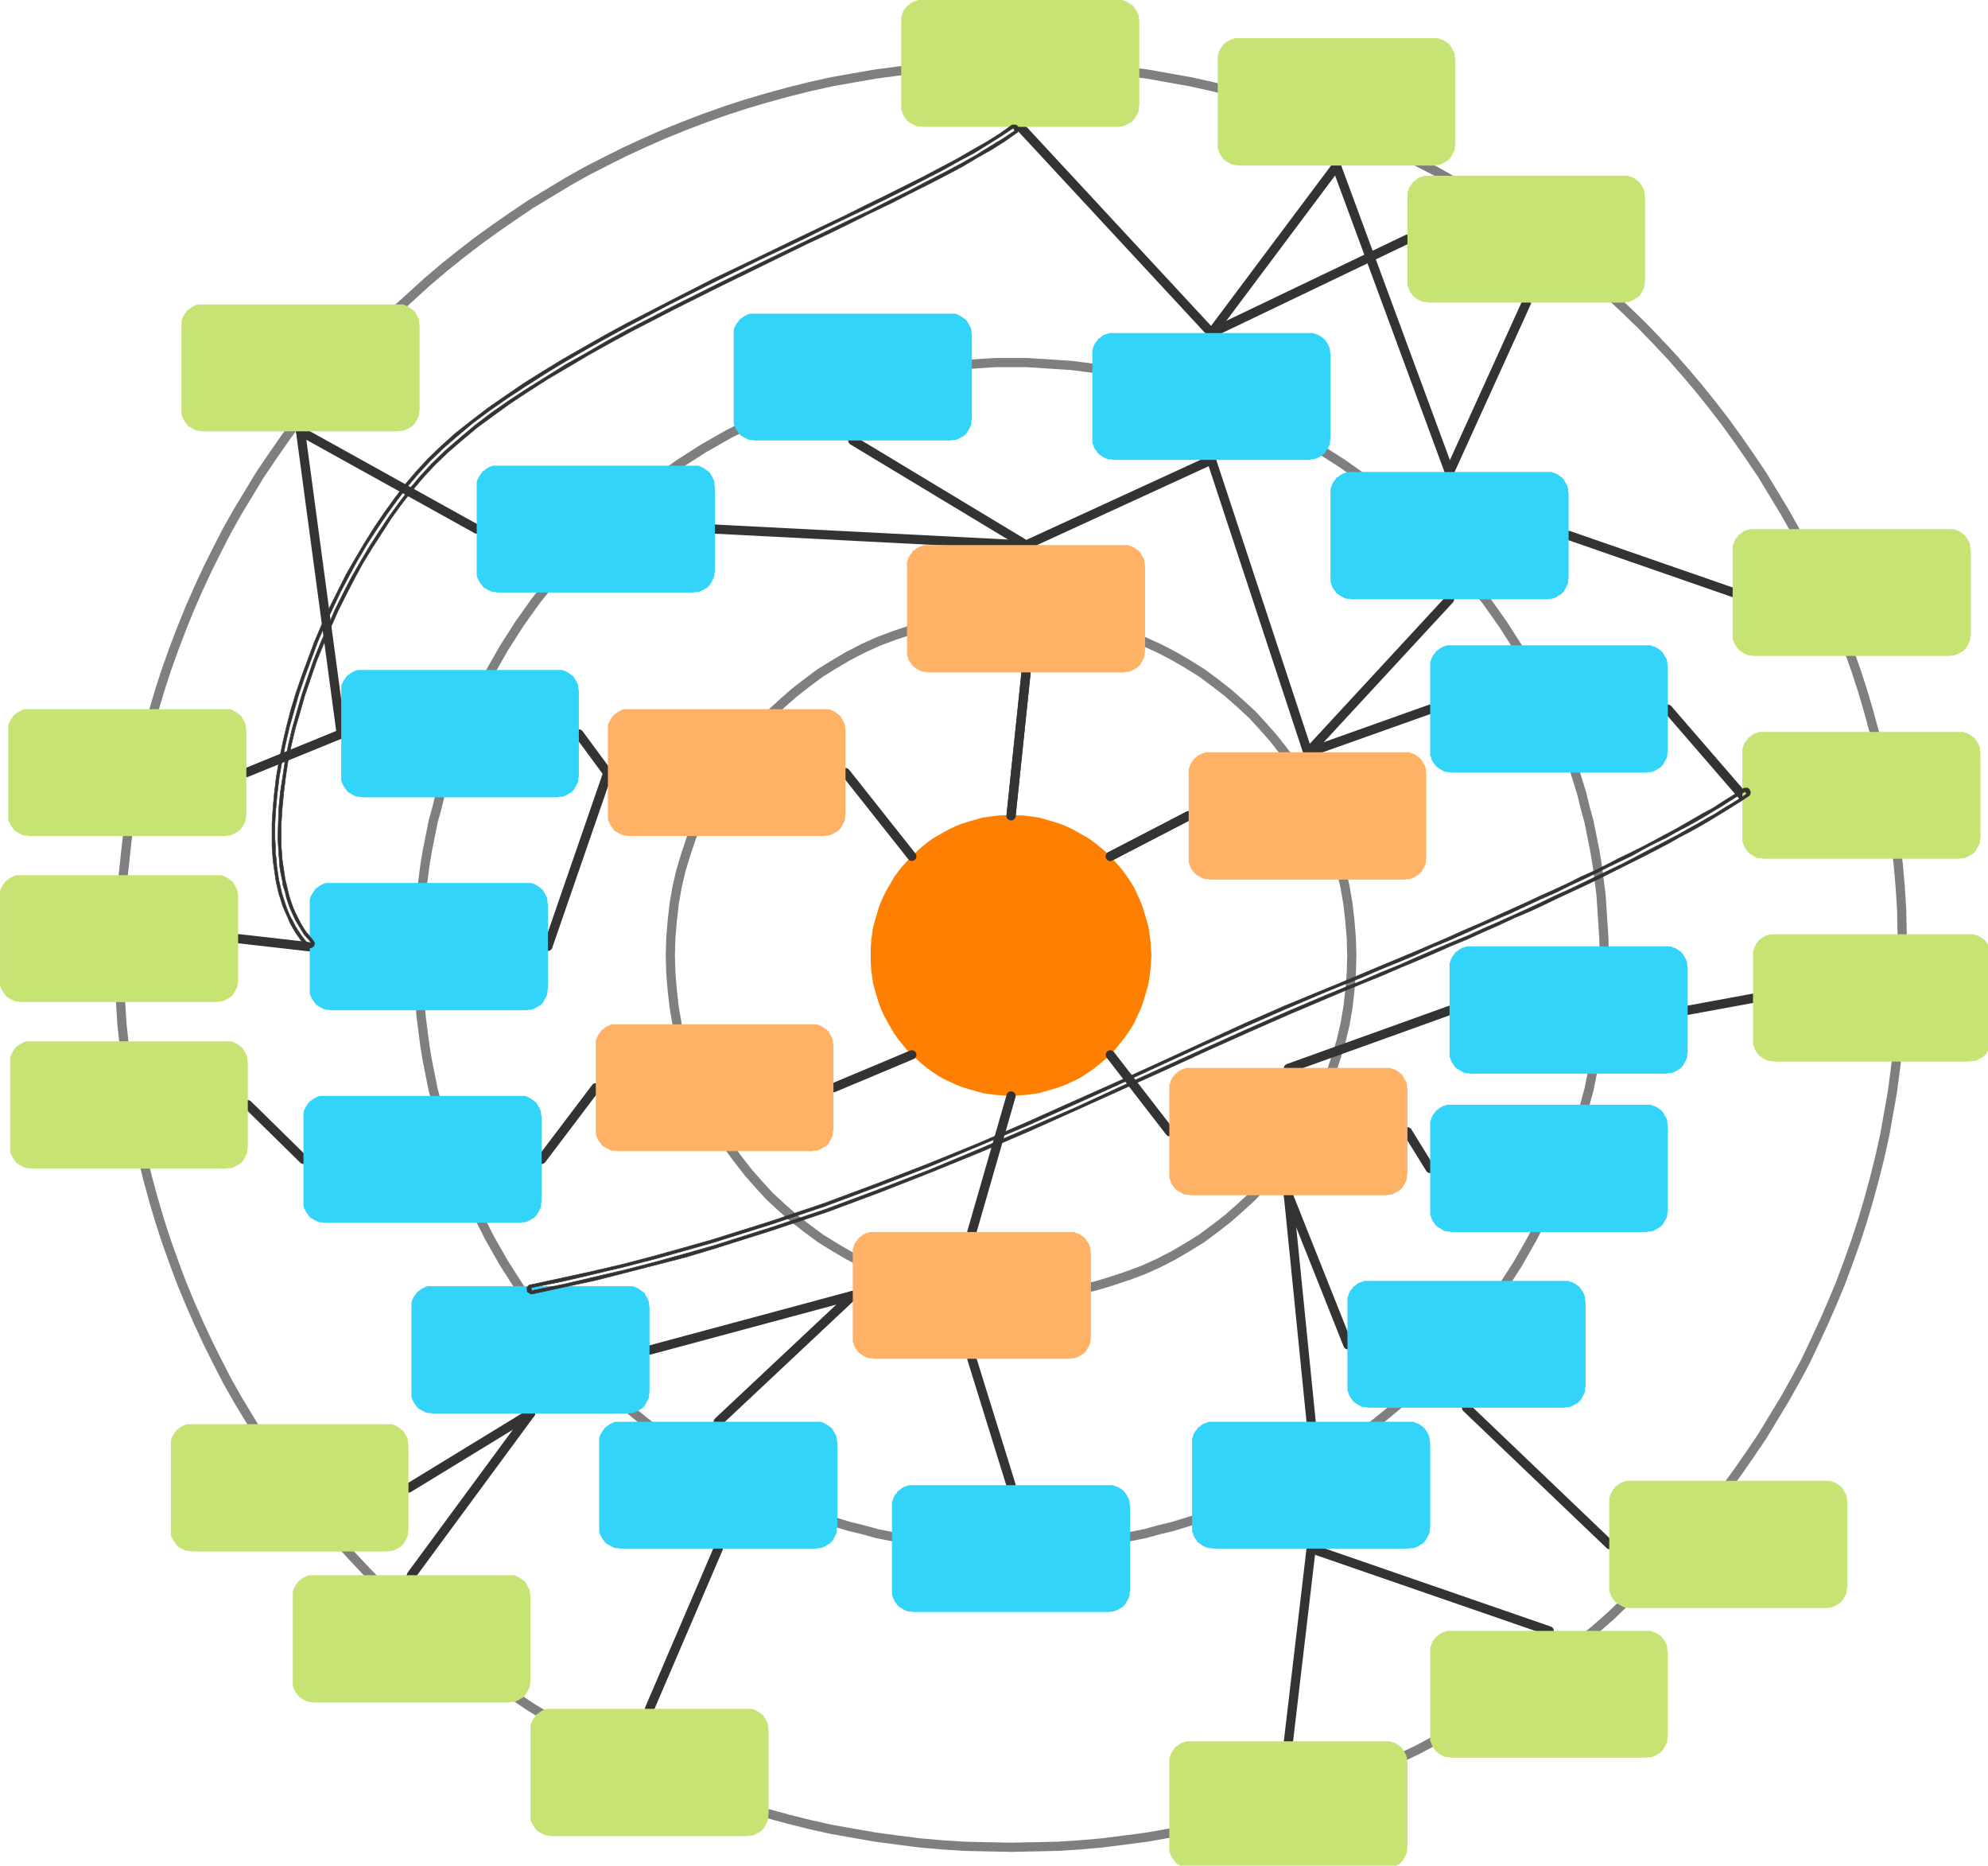 <?xml version="1.0" encoding="UTF-8" standalone="no"?>
<svg
   xmlns:dc="http://purl.org/dc/elements/1.1/"
   xmlns:cc="http://creativecommons.org/ns#"
   xmlns:rdf="http://www.w3.org/1999/02/22-rdf-syntax-ns#"
   xmlns:svg="http://www.w3.org/2000/svg"
   xmlns="http://www.w3.org/2000/svg"
   xmlns:sodipodi="http://sodipodi.sourceforge.net/DTD/sodipodi-0.dtd"
   xmlns:inkscape="http://www.inkscape.org/namespaces/inkscape"
   id="svg8"
   version="1.1"
   viewBox="0 0 174.154 163.394"
   height="163.394mm"
   width="174.154mm"
   sodipodi:docname="C01-FuturesWheel.svg"
   inkscape:version="0.92.3 (2405546, 2018-03-11)">
  <sodipodi:namedview
     pagecolor="#ffffff"
     bordercolor="#666666"
     borderopacity="1"
     objecttolerance="10"
     gridtolerance="10"
     guidetolerance="10"
     inkscape:pageopacity="0"
     inkscape:pageshadow="2"
     inkscape:window-width="780"
     inkscape:window-height="480"
     id="namedview96"
     showgrid="false"
     inkscape:zoom="0.2102413"
     inkscape:cx="323.10327"
     inkscape:cy="275.75083"
     inkscape:window-x="0"
     inkscape:window-y="0"
     inkscape:window-maximized="0"
     inkscape:current-layer="svg8" />
  <defs
     id="defs2">
    <clipPath
       clipPathUnits="userSpaceOnUse"
       id="clipWmfPath1">
      <path
         d="M 0,0 H 659.5 V 618.833 H 0 Z"
         id="path815"
         inkscape:connector-curvature="0" />
    </clipPath>
    <pattern
       id="WMFhbasepattern"
       patternUnits="userSpaceOnUse"
       width="6"
       height="6"
       x="0"
       y="0" />
  </defs>
  <g
     id="layer1"
     transform="translate(-19.512,-58.065)">
    <g
       transform="matrix(0.265,0,0,0.265,19.343,57.895)"
       id="g1088">
      <path
         style="fill:none;stroke:#7f7f7f;stroke-width:3.04px;stroke-linecap:round;stroke-linejoin:round;stroke-miterlimit:4;stroke-dasharray:none;stroke-opacity:1"
         clip-path="url(#clipWmfPath1)"
         d="m 40.159,316.456 0.16,-7.679 0.16,-7.519 0.48,-7.519 0.8,-7.359 0.8,-7.519 0.96,-7.199 1.28,-7.359 1.28,-7.199 1.6,-7.199 1.76,-7.039 1.92,-7.039 2.08,-7.039 2.24,-6.879 2.4,-6.72 2.56,-6.719 2.72,-6.719 2.88,-6.56 3.04,-6.559 3.2,-6.4 3.2,-6.24 3.52,-6.24 3.68,-6.08 3.68,-6.08 4,-5.92 4,-5.76 4.16,-5.76 4.32,-5.6 4.48,-5.6 4.48,-5.28 4.8,-5.28 4.8,-5.28 4.96,-4.96 4.96,-4.96 5.28,-4.8 5.28,-4.8 5.28,-4.48 5.6,-4.48 5.6,-4.32 5.76,-4.16 5.76,-4 5.92,-4 6.08,-3.68 6.08,-3.68 6.24,-3.52 6.24,-3.2 6.4,-3.2 6.56,-3.04 6.56,-2.88 6.72,-2.72 6.72,-2.56 6.72,-2.4 6.88,-2.24 7.04,-2.08 7.04,-1.92 7.04,-1.76 7.2,-1.6 7.2,-1.28 7.36,-1.28 7.2,-0.96 7.52,-0.8 7.36,-0.8 7.52,-0.48 7.52,-0.16 7.68,-0.16 7.68,0.16 7.52,0.16 7.52,0.48 7.36,0.8 7.52,0.8 7.36,0.96 7.2,1.28 7.2,1.28 7.2,1.6 7.04,1.76 7.04,1.92 7.04,2.08 6.88,2.24 6.72,2.4 6.88,2.56 6.56,2.72 6.56,2.88 6.56,3.04 6.4,3.2 6.24,3.2 6.24,3.52 6.08,3.68 6.08,3.68 5.92,4 5.76,4 5.76,4.16 5.6,4.32 5.6,4.48 5.44,4.48 5.28,4.8 5.12,4.8 5.12,4.96 4.8,4.96 4.96,5.28 4.64,5.28 4.48,5.28 4.48,5.6 4.32,5.6 4.16,5.76 4,5.76 4,5.92 3.68,6.08 3.68,6.08 3.52,6.24 3.36,6.24 3.04,6.4 3.04,6.559 2.88,6.56 2.72,6.719 2.56,6.719 2.4,6.72 2.24,6.879 2.08,7.039 1.92,7.039 1.76,7.039 1.6,7.199 1.28,7.199 1.28,7.359 0.96,7.199 0.96,7.519 0.64,7.359 0.48,7.519 0.16,7.519 0.16,7.679 -0.16,7.679 -0.16,7.519 -0.48,7.519 -0.64,7.359 -0.96,7.519 -0.96,7.359 -1.28,7.199 -1.28,7.199 -1.6,7.199 -1.76,7.039 -1.92,7.039 -2.08,7.039 -2.24,6.879 -2.4,6.719 -2.56,6.879 -2.72,6.56 -2.88,6.559 -3.04,6.56 -3.04,6.4 -3.36,6.24 -3.52,6.24 -3.68,6.08 -3.68,6.08 -4,5.92 -4,5.76 -4.16,5.76 -4.32,5.6 -4.48,5.6 -4.48,5.44 -4.64,5.28 -4.96,5.12 -4.8,5.12 -5.12,4.8 -5.12,4.96 -5.28,4.64 -5.44,4.48 -5.6,4.48 -5.6,4.32 -5.76,4.16 -5.76,4 -5.92,4 -6.08,3.68 -6.08,3.68 -6.24,3.52 -6.24,3.36 -6.4,3.04 -6.56,3.04 -6.56,2.88 -6.56,2.72 -6.88,2.56 -6.72,2.4 -6.88,2.24 -7.04,2.08 -7.04,1.92 -7.04,1.76 -7.2,1.6 -7.2,1.28 -7.2,1.28 -7.36,0.96 -7.52,0.96 -7.36,0.64 -7.52,0.48 -7.52,0.16 -7.68,0.16 -7.68,-0.16 -7.52,-0.16 -7.52,-0.48 -7.36,-0.64 -7.52,-0.96 -7.2,-0.96 -7.36,-1.28 -7.2,-1.28 -7.2,-1.6 -7.04,-1.76 -7.04,-1.92 -7.04,-2.08 -6.88,-2.24 -6.72,-2.4 -6.72,-2.56 -6.72,-2.72 -6.56,-2.88 -6.56,-3.04 -6.4,-3.04 -6.24,-3.36 -6.24,-3.52 -6.08,-3.68 -6.08,-3.68 -5.92,-4 -5.76,-4 -5.76,-4.16 -5.6,-4.32 -5.6,-4.48 -5.28,-4.48 -5.28,-4.64 -5.28,-4.96 -4.96,-4.8 -4.96,-5.12 -4.8,-5.12 -4.8,-5.28 -4.48,-5.44 -4.48,-5.6 -4.32,-5.6 -4.16,-5.76 -4,-5.76 -4,-5.92 -3.68,-6.08 -3.68,-6.08 -3.52,-6.24 -3.2,-6.24 -3.2,-6.4 -3.04,-6.56 -2.88,-6.559 -2.72,-6.56 -2.56,-6.879 -2.4,-6.719 -2.24,-6.879 -2.08,-7.039 -1.92,-7.039 -1.76,-7.039 -1.6,-7.199 -1.28,-7.199 -1.28,-7.199 -0.96,-7.359 -0.8,-7.519 -0.8,-7.359 -0.48,-7.519 -0.16,-7.519 -0.16,-7.679"
         id="path821"
         inkscape:connector-curvature="0" />
      <path
         style="fill:none;stroke:#7f7f7f;stroke-width:3.04px;stroke-linecap:round;stroke-linejoin:round;stroke-miterlimit:4;stroke-dasharray:none;stroke-opacity:1"
         d="m 138.876,316.456 v -5.12 l 0.32,-4.96 0.32,-4.96 0.32,-4.96 0.64,-4.96 0.64,-4.96 0.8,-4.8 0.96,-4.8 0.96,-4.8 1.28,-4.64 1.12,-4.64 1.44,-4.64 1.44,-4.64 1.6,-4.48 1.76,-4.48 1.76,-4.48 4,-8.639 4.32,-8.479 4.64,-8.159 5.12,-7.999 5.44,-7.679 5.92,-7.359 6.08,-7.199 6.56,-6.72 6.72,-6.559 7.2,-6.08 7.36,-5.92 7.68,-5.44 8,-5.12 8.16,-4.64 8.48,-4.32 8.64,-4 4.48,-1.76 4.48,-1.76 4.48,-1.6 4.64,-1.44 4.64,-1.44 4.64,-1.12 4.64,-1.28 4.8,-0.96 4.8,-0.96 4.8,-0.8 4.96,-0.64 4.96,-0.64 4.96,-0.32 4.96,-0.32 4.96,-0.32 h 5.12 5.12 l 4.96,0.32 4.96,0.32 4.96,0.32 4.96,0.64 4.96,0.64 4.8,0.8 4.8,0.96 4.8,0.96 4.64,1.28 4.64,1.12 4.64,1.44 4.64,1.44 4.48,1.6 4.48,1.76 4.48,1.76 8.64,4 8.48,4.32 8.16,4.64 8,5.12 7.68,5.44 7.36,5.92 7.2,6.08 6.72,6.559 6.56,6.72 6.08,7.199 5.92,7.359 5.44,7.679 5.12,7.999 4.64,8.159 4.32,8.479 4,8.639 1.76,4.48 1.76,4.48 1.6,4.48 1.44,4.64 1.44,4.64 1.12,4.64 1.28,4.64 0.96,4.8 0.96,4.8 0.8,4.8 0.64,4.96 0.64,4.96 0.32,4.96 0.32,4.96 0.32,4.96 v 5.12 5.12 l -0.32,4.96 -0.32,4.96 -0.32,4.96 -0.64,4.96 -0.64,4.96 -0.8,4.8 -0.96,4.8 -0.96,4.8 -1.28,4.64 -1.12,4.64 -1.44,4.64 -1.44,4.64 -1.6,4.48 -1.76,4.48 -1.76,4.48 -4,8.639 -4.32,8.479 -4.64,8.159 -5.12,7.999 -5.44,7.679 -5.92,7.359 -6.08,7.199 -6.56,6.72 -6.72,6.559 -7.2,6.08 -7.36,5.92 -7.68,5.44 -8,5.12 -8.16,4.64 -8.48,4.32 -8.64,4 -4.48,1.76 -4.48,1.76 -4.48,1.6 -4.64,1.44 -4.64,1.44 -4.64,1.12 -4.64,1.28 -4.8,0.96 -4.8,0.96 -4.8,0.8 -4.96,0.64 -4.96,0.64 -4.96,0.32 -4.96,0.32 -4.96,0.32 H 334.87 329.75 l -4.96,-0.32 -4.96,-0.32 -4.96,-0.32 -4.96,-0.64 -4.96,-0.64 -4.8,-0.8 -4.8,-0.96 -4.8,-0.96 -4.64,-1.28 -4.64,-1.12 -4.64,-1.44 -4.64,-1.44 -4.48,-1.6 -4.48,-1.76 -4.48,-1.76 -8.64,-4 -8.48,-4.32 -8.16,-4.64 -8,-5.12 -7.68,-5.44 -7.36,-5.92 -7.2,-6.08 -6.72,-6.559 -6.56,-6.72 -6.08,-7.199 -5.92,-7.359 -5.44,-7.679 -5.12,-7.999 -4.64,-8.159 -4.32,-8.479 -4,-8.639 -1.76,-4.48 -1.76,-4.48 -1.6,-4.48 -1.44,-4.64 -1.44,-4.64 -1.12,-4.64 -1.28,-4.64 -0.96,-4.8 -0.96,-4.8 -0.8,-4.8 -0.64,-4.96 -0.64,-4.96 -0.32,-4.96 -0.32,-4.96 -0.32,-4.96 v -5.12"
         id="path823"
         inkscape:connector-curvature="0" />
      <path
         style="fill:none;stroke:#7f7f7f;stroke-width:3.04px;stroke-linecap:round;stroke-linejoin:round;stroke-miterlimit:4;stroke-dasharray:none;stroke-opacity:1"
         d="m 222.233,316.456 0.16,-5.76 0.48,-5.76 0.64,-5.6 0.96,-5.6 1.28,-5.44 1.6,-5.28 1.76,-5.28 1.92,-5.12 2.24,-4.96 2.56,-4.96 2.72,-4.64 2.88,-4.64 3.2,-4.32 3.36,-4.32 3.52,-4 3.68,-4 4,-3.68 4,-3.52 4.32,-3.36 4.32,-3.2 4.64,-2.88 4.64,-2.72 4.96,-2.56 4.96,-2.24 5.12,-1.92 5.28,-1.76 5.28,-1.6 5.44,-1.28 5.6,-0.96 5.6,-0.64 5.76,-0.48 5.76,-0.16 5.76,0.16 5.76,0.48 5.6,0.64 5.6,0.96 5.44,1.28 5.28,1.6 5.28,1.76 5.12,1.92 4.96,2.24 4.96,2.56 4.64,2.72 4.64,2.88 4.32,3.2 4.32,3.36 4,3.52 4,3.68 3.68,4 3.52,4 3.36,4.32 3.2,4.32 2.88,4.64 2.72,4.64 2.56,4.96 2.24,4.96 1.92,5.12 1.76,5.28 1.6,5.28 1.28,5.44 0.96,5.6 0.64,5.6 0.48,5.76 0.16,5.76 -0.16,5.76 -0.48,5.76 -0.64,5.6 -0.96,5.6 -1.28,5.44 -1.6,5.28 -1.76,5.28 -1.92,5.12 -2.24,4.96 -2.56,4.96 -2.72,4.64 -2.88,4.64 -3.2,4.32 -3.36,4.32 -3.52,4 -3.68,4 -4,3.68 -4,3.52 -4.32,3.36 -4.32,3.2 -4.64,2.88 -4.64,2.72 -4.96,2.56 -4.96,2.24 -5.12,1.92 -5.28,1.76 -5.28,1.6 -5.44,1.28 -5.6,0.96 -5.6,0.64 -5.76,0.48 -5.76,0.16 -5.76,-0.16 -5.76,-0.48 -5.6,-0.64 -5.6,-0.96 -5.44,-1.28 -5.28,-1.6 -5.28,-1.76 -5.12,-1.92 -4.96,-2.24 -4.96,-2.56 -4.64,-2.72 -4.64,-2.88 -4.32,-3.2 -4.32,-3.36 -4,-3.52 -4,-3.68 -3.68,-4 -3.52,-4 -3.36,-4.32 -3.2,-4.32 -2.88,-4.64 -2.72,-4.64 -2.56,-4.96 -2.24,-4.96 -1.92,-5.12 -1.76,-5.28 -1.6,-5.28 -1.28,-5.44 -0.96,-5.6 -0.64,-5.6 -0.48,-5.76 -0.16,-5.76"
         id="path825"
         inkscape:connector-curvature="0" />
      <path
         style="fill:#ff7f00;fill-opacity:1;fill-rule:evenodd;stroke:none"
         d="m 288.471,316.456 v -2.4 l 0.16,-2.4 0.32,-2.4 0.32,-2.24 0.64,-2.24 0.64,-2.24 0.64,-2.08 0.8,-2.08 0.96,-2.08 1.12,-2.08 1.12,-1.92 1.12,-1.92 1.28,-1.76 1.44,-1.76 1.44,-1.6 1.6,-1.6 1.6,-1.6 1.6,-1.44 1.76,-1.44 1.76,-1.28 1.92,-1.12 1.92,-1.12 2.08,-1.12 2.08,-0.96 2.08,-0.8 2.08,-0.64 2.24,-0.64 2.24,-0.64 2.24,-0.32 2.4,-0.32 2.4,-0.16 h 2.4 2.24 l 2.4,0.16 2.4,0.32 2.24,0.32 2.24,0.64 2.24,0.64 2.08,0.64 2.08,0.8 2.08,0.96 2.08,1.12 1.92,1.12 1.92,1.12 1.76,1.28 1.76,1.44 1.76,1.44 1.6,1.6 1.44,1.6 1.44,1.6 1.44,1.76 1.28,1.76 1.28,1.92 1.12,1.92 0.96,2.08 0.96,2.08 0.8,2.08 0.64,2.08 0.64,2.24 0.64,2.24 0.32,2.24 0.32,2.4 0.16,2.4 0.16,2.4 -0.16,2.24 -0.16,2.4 -0.32,2.4 -0.32,2.24 -0.64,2.24 -0.64,2.24 -0.64,2.08 -0.8,2.08 -0.96,2.08 -0.96,2.08 -1.12,1.92 -1.28,1.92 -1.28,1.76 -1.44,1.76 -1.44,1.76 -1.44,1.6 -1.6,1.44 -1.76,1.44 -1.76,1.44 -1.76,1.28 -1.92,1.28 -1.92,1.12 -2.08,0.96 -2.08,0.96 -2.08,0.8 -2.08,0.64 -2.24,0.64 -2.24,0.64 -2.24,0.32 -2.4,0.32 -2.4,0.16 -2.24,0.16 -2.4,-0.16 -2.4,-0.16 -2.4,-0.32 -2.24,-0.32 -2.24,-0.64 -2.24,-0.64 -2.08,-0.64 -2.08,-0.8 -2.08,-0.96 -2.08,-0.96 -1.92,-1.12 -1.92,-1.28 -1.76,-1.28 -1.76,-1.44 -1.6,-1.44 -1.6,-1.44 -1.6,-1.6 -1.44,-1.76 -1.44,-1.76 -1.28,-1.76 -1.12,-1.92 -1.12,-1.92 -1.12,-2.08 -0.96,-2.08 -0.8,-2.08 -0.64,-2.08 -0.64,-2.24 -0.64,-2.24 -0.32,-2.24 -0.32,-2.4 -0.16,-2.4 z"
         id="path827"
         inkscape:connector-curvature="0" />
      <path
         style="fill:none;stroke:#333333;stroke-width:3.04px;stroke-linecap:round;stroke-linejoin:round;stroke-miterlimit:4;stroke-dasharray:none;stroke-opacity:1"
         d="m 334.87,270.22 4.96,-47.356"
         id="path829"
         inkscape:connector-curvature="0" />
      <path
         style="fill:none;stroke:#333333;stroke-width:3.04px;stroke-linecap:round;stroke-linejoin:round;stroke-miterlimit:4;stroke-dasharray:none;stroke-opacity:1"
         d="m 367.669,283.659 25.919,-13.439"
         id="path831"
         inkscape:connector-curvature="0" />
      <path
         style="fill:none;stroke:#333333;stroke-width:3.04px;stroke-linecap:round;stroke-linejoin:round;stroke-miterlimit:4;stroke-dasharray:none;stroke-opacity:1"
         d="M 401.108,110.712 337.91,42.557"
         id="path833"
         inkscape:connector-curvature="0" />
      <path
         style="fill:none;stroke:#333333;stroke-width:3.04px;stroke-linecap:round;stroke-linejoin:round;stroke-miterlimit:4;stroke-dasharray:none;stroke-opacity:1"
         d="M 401.108,110.712 442.547,55.356"
         id="path835"
         inkscape:connector-curvature="0" />
      <path
         style="fill:none;stroke:#333333;stroke-width:3.04px;stroke-linecap:round;stroke-linejoin:round;stroke-miterlimit:4;stroke-dasharray:none;stroke-opacity:1"
         d="M 401.108,110.712 465.906,79.674"
         id="path837"
         inkscape:connector-curvature="0" />
      <path
         style="fill:none;stroke:#333333;stroke-width:3.04px;stroke-linecap:round;stroke-linejoin:round;stroke-miterlimit:4;stroke-dasharray:none;stroke-opacity:1"
         d="m 479.825,156.628 25.439,-55.996"
         id="path839"
         inkscape:connector-curvature="0" />
      <path
         style="fill:none;stroke:#333333;stroke-width:3.04px;stroke-linecap:round;stroke-linejoin:round;stroke-miterlimit:4;stroke-dasharray:none;stroke-opacity:1"
         d="M 479.825,156.788 442.387,55.356"
         id="path841"
         inkscape:connector-curvature="0" />
      <path
         style="fill:none;stroke:#333333;stroke-width:3.04px;stroke-linecap:round;stroke-linejoin:round;stroke-miterlimit:4;stroke-dasharray:none;stroke-opacity:1"
         d="m 519.184,177.587 54.398,18.879"
         id="path843"
         inkscape:connector-curvature="0" />
      <path
         style="fill:none;stroke:#333333;stroke-width:3.04px;stroke-linecap:round;stroke-linejoin:round;stroke-miterlimit:4;stroke-dasharray:none;stroke-opacity:1"
         d="m 551.983,235.022 24.639,28.478"
         id="path845"
         inkscape:connector-curvature="0" />
      <path
         style="fill:none;stroke:#333333;stroke-width:3.04px;stroke-linecap:round;stroke-linejoin:round;stroke-miterlimit:4;stroke-dasharray:none;stroke-opacity:1"
         d="m 558.543,334.535 21.759,-4"
         id="path847"
         inkscape:connector-curvature="0" />
      <path
         style="fill:none;stroke:#333333;stroke-width:3.04px;stroke-linecap:round;stroke-linejoin:round;stroke-miterlimit:4;stroke-dasharray:none;stroke-opacity:1"
         d="m 485.425,465.885 47.359,45.277"
         id="path849"
         inkscape:connector-curvature="0" />
      <path
         style="fill:none;stroke:#333333;stroke-width:3.04px;stroke-linecap:round;stroke-linejoin:round;stroke-miterlimit:4;stroke-dasharray:none;stroke-opacity:1"
         d="m 434.067,512.441 78.718,27.198"
         id="path851"
         inkscape:connector-curvature="0" />
      <path
         style="fill:none;stroke:#333333;stroke-width:3.04px;stroke-linecap:round;stroke-linejoin:round;stroke-miterlimit:4;stroke-dasharray:none;stroke-opacity:1"
         d="m 434.067,512.441 -7.52,63.835"
         id="path853"
         inkscape:connector-curvature="0" />
      <path
         style="fill:none;stroke:#333333;stroke-width:3.04px;stroke-linecap:round;stroke-linejoin:round;stroke-miterlimit:4;stroke-dasharray:none;stroke-opacity:1"
         d="m 238.073,512.441 -22.719,52.956"
         id="path855"
         inkscape:connector-curvature="0" />
      <path
         style="fill:none;stroke:#333333;stroke-width:3.04px;stroke-linecap:round;stroke-linejoin:round;stroke-miterlimit:4;stroke-dasharray:none;stroke-opacity:1"
         d="m 175.995,467.805 -39.359,53.436"
         id="path857"
         inkscape:connector-curvature="0" />
      <path
         style="fill:none;stroke:#333333;stroke-width:3.04px;stroke-linecap:round;stroke-linejoin:round;stroke-miterlimit:4;stroke-dasharray:none;stroke-opacity:1"
         d="m 175.995,467.805 -40.319,24.638"
         id="path859"
         inkscape:connector-curvature="0" />
      <path
         style="fill:none;stroke:#333333;stroke-width:3.04px;stroke-linecap:round;stroke-linejoin:round;stroke-miterlimit:4;stroke-dasharray:none;stroke-opacity:1"
         d="M 100.957,383.811 82.557,365.732"
         id="path861"
         inkscape:connector-curvature="0" />
      <path
         style="fill:none;stroke:#333333;stroke-width:3.04px;stroke-linecap:round;stroke-linejoin:round;stroke-miterlimit:4;stroke-dasharray:none;stroke-opacity:1"
         d="M 103.197,313.576 79.358,310.857"
         id="path863"
         inkscape:connector-curvature="0" />
      <path
         style="fill:none;stroke:#333333;stroke-width:3.04px;stroke-linecap:round;stroke-linejoin:round;stroke-miterlimit:4;stroke-dasharray:none;stroke-opacity:1"
         d="M 113.437,243.182 82.078,255.981"
         id="path865"
         inkscape:connector-curvature="0" />
      <path
         style="fill:none;stroke:#333333;stroke-width:3.04px;stroke-linecap:round;stroke-linejoin:round;stroke-miterlimit:4;stroke-dasharray:none;stroke-opacity:1"
         d="M 113.437,243.182 99.997,143.189"
         id="path867"
         inkscape:connector-curvature="0" />
      <path
         style="fill:none;stroke:#333333;stroke-width:3.04px;stroke-linecap:round;stroke-linejoin:round;stroke-miterlimit:4;stroke-dasharray:none;stroke-opacity:1"
         d="M 99.997,143.189 158.235,175.507"
         id="path869"
         inkscape:connector-curvature="0" />
      <path
         style="fill:none;stroke:#333333;stroke-width:3.04px;stroke-linecap:round;stroke-linejoin:round;stroke-miterlimit:4;stroke-dasharray:none;stroke-opacity:1"
         d="m 191.994,243.182 9.44,12.799"
         id="path871"
         inkscape:connector-curvature="0" />
      <path
         style="fill:none;stroke:#333333;stroke-width:3.04px;stroke-linecap:round;stroke-linejoin:round;stroke-miterlimit:4;stroke-dasharray:none;stroke-opacity:1"
         d="m 181.754,313.416 19.839,-57.436"
         id="path873"
         inkscape:connector-curvature="0" />
      <path
         style="fill:none;stroke:#333333;stroke-width:3.04px;stroke-linecap:round;stroke-linejoin:round;stroke-miterlimit:4;stroke-dasharray:none;stroke-opacity:1"
         d="m 179.675,383.811 17.919,-23.678"
         id="path875"
         inkscape:connector-curvature="0" />
      <path
         style="fill:none;stroke:#333333;stroke-width:3.04px;stroke-linecap:round;stroke-linejoin:round;stroke-miterlimit:4;stroke-dasharray:none;stroke-opacity:1"
         d="m 215.353,446.846 67.198,-18.079"
         id="path877"
         inkscape:connector-curvature="0" />
      <path
         style="fill:none;stroke:#333333;stroke-width:3.04px;stroke-linecap:round;stroke-linejoin:round;stroke-miterlimit:4;stroke-dasharray:none;stroke-opacity:1"
         d="m 238.073,470.525 44.479,-41.757"
         id="path879"
         inkscape:connector-curvature="0" />
      <path
         style="fill:none;stroke:#333333;stroke-width:3.04px;stroke-linecap:round;stroke-linejoin:round;stroke-miterlimit:4;stroke-dasharray:none;stroke-opacity:1"
         d="m 334.87,491.483 -12.96,-41.757"
         id="path881"
         inkscape:connector-curvature="0" />
      <path
         style="fill:none;stroke:#333333;stroke-width:3.04px;stroke-linecap:round;stroke-linejoin:round;stroke-miterlimit:4;stroke-dasharray:none;stroke-opacity:1"
         d="m 434.067,470.525 -7.52,-74.874"
         id="path883"
         inkscape:connector-curvature="0" />
      <path
         style="fill:none;stroke:#333333;stroke-width:3.04px;stroke-linecap:round;stroke-linejoin:round;stroke-miterlimit:4;stroke-dasharray:none;stroke-opacity:1"
         d="M 446.226,445.086 426.547,395.65"
         id="path885"
         inkscape:connector-curvature="0" />
      <path
         style="fill:none;stroke:#333333;stroke-width:3.04px;stroke-linecap:round;stroke-linejoin:round;stroke-miterlimit:4;stroke-dasharray:none;stroke-opacity:1"
         d="m 473.426,386.851 -7.52,-12.159"
         id="path887"
         inkscape:connector-curvature="0" />
      <path
         style="fill:none;stroke:#333333;stroke-width:3.04px;stroke-linecap:round;stroke-linejoin:round;stroke-miterlimit:4;stroke-dasharray:none;stroke-opacity:1"
         d="m 479.985,334.535 -53.438,19.199"
         id="path889"
         inkscape:connector-curvature="0" />
      <path
         style="fill:none;stroke:#333333;stroke-width:3.04px;stroke-linecap:round;stroke-linejoin:round;stroke-miterlimit:4;stroke-dasharray:none;stroke-opacity:1"
         d="m 473.426,235.022 -40.479,14.399"
         id="path891"
         inkscape:connector-curvature="0" />
      <path
         style="fill:none;stroke:#333333;stroke-width:3.04px;stroke-linecap:round;stroke-linejoin:round;stroke-miterlimit:4;stroke-dasharray:none;stroke-opacity:1"
         d="m 479.825,198.705 -46.879,50.716"
         id="path893"
         inkscape:connector-curvature="0" />
      <path
         style="fill:none;stroke:#333333;stroke-width:3.04px;stroke-linecap:round;stroke-linejoin:round;stroke-miterlimit:4;stroke-dasharray:none;stroke-opacity:1"
         d="m 401.108,152.628 31.839,96.633"
         id="path895"
         inkscape:connector-curvature="0" />
      <path
         style="fill:none;stroke:#333333;stroke-width:3.04px;stroke-linecap:round;stroke-linejoin:round;stroke-miterlimit:4;stroke-dasharray:none;stroke-opacity:1"
         d="m 401.108,152.628 -61.278,28.158"
         id="path897"
         inkscape:connector-curvature="0" />
      <path
         style="fill:none;stroke:#333333;stroke-width:3.04px;stroke-linecap:round;stroke-linejoin:round;stroke-miterlimit:4;stroke-dasharray:none;stroke-opacity:1"
         d="m 282.551,146.229 57.278,34.557"
         id="path899"
         inkscape:connector-curvature="0" />
      <path
         style="fill:none;stroke:#333333;stroke-width:3.04px;stroke-linecap:round;stroke-linejoin:round;stroke-miterlimit:4;stroke-dasharray:none;stroke-opacity:1"
         d="m 236.953,175.507 103.037,5.28"
         id="path901"
         inkscape:connector-curvature="0" />
      <path
         style="fill:none;stroke:#333333;stroke-width:3.04px;stroke-linecap:round;stroke-linejoin:round;stroke-miterlimit:4;stroke-dasharray:none;stroke-opacity:1"
         d="m 334.87,270.22 4.96,-47.356"
         id="path903"
         inkscape:connector-curvature="0" />
      <path
         style="fill:none;stroke:#333333;stroke-width:3.04px;stroke-linecap:round;stroke-linejoin:round;stroke-miterlimit:4;stroke-dasharray:none;stroke-opacity:1"
         d="m 367.669,283.659 25.919,-13.439"
         id="path905"
         inkscape:connector-curvature="0" />
      <path
         style="fill:none;stroke:#333333;stroke-width:3.04px;stroke-linecap:round;stroke-linejoin:round;stroke-miterlimit:4;stroke-dasharray:none;stroke-opacity:1"
         d="m 367.669,349.254 19.679,25.438"
         id="path907"
         inkscape:connector-curvature="0" />
      <path
         style="fill:none;stroke:#333333;stroke-width:3.04px;stroke-linecap:round;stroke-linejoin:round;stroke-miterlimit:4;stroke-dasharray:none;stroke-opacity:1"
         d="m 334.87,362.853 -12.96,44.957"
         id="path909"
         inkscape:connector-curvature="0" />
      <path
         style="fill:none;stroke:#333333;stroke-width:3.04px;stroke-linecap:round;stroke-linejoin:round;stroke-miterlimit:4;stroke-dasharray:none;stroke-opacity:1"
         d="m 302.071,349.254 -25.919,10.879"
         id="path911"
         inkscape:connector-curvature="0" />
      <path
         style="fill:none;stroke:#333333;stroke-width:3.04px;stroke-linecap:round;stroke-linejoin:round;stroke-miterlimit:4;stroke-dasharray:none;stroke-opacity:1"
         d="M 302.071,283.659 280.151,255.981"
         id="path913"
         inkscape:connector-curvature="0" />
      <path
         style="fill:#ffb266;fill-opacity:1;fill-rule:evenodd;stroke:none"
         d="m 300.471,187.826 v -0.8 -0.64 l 0.32,-0.8 0.16,-0.64 0.32,-0.48 0.32,-0.64 0.48,-0.48 0.32,-0.64 0.64,-0.32 0.48,-0.48 0.64,-0.32 0.48,-0.32 0.64,-0.16 0.8,-0.32 h 0.64 0.8 64.638 0.64 0.8 l 0.64,0.32 0.64,0.16 0.64,0.32 0.48,0.32 0.64,0.48 0.48,0.32 0.48,0.64 0.32,0.48 0.32,0.64 0.32,0.48 0.32,0.64 0.16,0.8 v 0.64 l 0.16,0.8 v 27.998 l -0.16,0.64 v 0.8 l -0.16,0.64 -0.32,0.64 -0.32,0.64 -0.32,0.48 -0.32,0.64 -0.48,0.48 -0.48,0.48 -0.64,0.32 -0.48,0.32 -0.64,0.32 -0.64,0.32 -0.64,0.16 h -0.8 l -0.64,0.16 h -64.638 l -0.8,-0.16 h -0.64 l -0.8,-0.16 -0.64,-0.32 -0.48,-0.32 -0.64,-0.32 -0.48,-0.32 -0.64,-0.48 -0.32,-0.48 -0.48,-0.64 -0.32,-0.48 -0.32,-0.64 -0.16,-0.64 -0.32,-0.64 v -0.8 -0.64 z"
         id="path915"
         inkscape:connector-curvature="0" />
      <path
         style="fill:#ffb266;fill-opacity:1;fill-rule:evenodd;stroke:none"
         d="m 393.588,256.301 v -0.8 -0.64 l 0.32,-0.8 0.16,-0.64 0.32,-0.48 0.32,-0.64 0.48,-0.48 0.32,-0.64 0.64,-0.32 0.48,-0.48 0.64,-0.32 0.48,-0.32 0.64,-0.16 0.8,-0.32 h 0.64 0.8 64.478 0.64 0.8 l 0.64,0.32 0.64,0.16 0.64,0.32 0.48,0.32 0.64,0.48 0.48,0.32 0.48,0.64 0.32,0.48 0.32,0.64 0.32,0.48 0.32,0.64 0.16,0.8 v 0.64 l 0.16,0.8 v 27.998 l -0.16,0.64 v 0.8 l -0.16,0.64 -0.32,0.64 -0.32,0.64 -0.32,0.48 -0.32,0.64 -0.48,0.48 -0.48,0.48 -0.64,0.32 -0.48,0.32 -0.64,0.32 -0.64,0.32 -0.64,0.16 h -0.8 l -0.64,0.16 h -64.478 l -0.8,-0.16 h -0.64 l -0.8,-0.16 -0.64,-0.32 -0.48,-0.32 -0.64,-0.32 -0.48,-0.32 -0.64,-0.48 -0.32,-0.48 -0.48,-0.64 -0.32,-0.48 -0.32,-0.64 -0.16,-0.64 -0.32,-0.64 v -0.8 -0.64 z"
         id="path917"
         inkscape:connector-curvature="0" />
      <path
         style="fill:#ffb266;fill-opacity:1;fill-rule:evenodd;stroke:none"
         d="m 387.188,360.613 v -0.8 -0.64 l 0.32,-0.8 0.16,-0.64 0.32,-0.48 0.32,-0.64 0.48,-0.48 0.32,-0.64 0.64,-0.32 0.48,-0.48 0.64,-0.32 0.48,-0.32 0.64,-0.16 0.8,-0.32 h 0.64 0.8 64.638 0.64 0.8 l 0.64,0.32 0.64,0.16 0.64,0.32 0.48,0.32 0.64,0.48 0.48,0.32 0.48,0.64 0.32,0.48 0.32,0.64 0.32,0.48 0.32,0.64 0.16,0.8 v 0.64 l 0.16,0.8 v 27.998 l -0.16,0.64 v 0.8 l -0.16,0.64 -0.32,0.64 -0.32,0.64 -0.32,0.48 -0.32,0.64 -0.48,0.48 -0.48,0.48 -0.64,0.32 -0.48,0.32 -0.64,0.32 -0.64,0.32 -0.64,0.16 h -0.8 l -0.64,0.16 h -64.638 l -0.8,-0.16 h -0.64 l -0.8,-0.16 -0.64,-0.32 -0.48,-0.32 -0.64,-0.32 -0.48,-0.32 -0.64,-0.48 -0.32,-0.48 -0.48,-0.64 -0.32,-0.48 -0.32,-0.64 -0.16,-0.64 -0.32,-0.64 v -0.8 -0.64 z"
         id="path919"
         inkscape:connector-curvature="0" />
      <path
         style="fill:#ffb266;fill-opacity:1;fill-rule:evenodd;stroke:none"
         d="m 282.551,414.689 v -0.64 -0.64 l 0.32,-0.8 0.16,-0.64 0.32,-0.64 0.32,-0.48 0.48,-0.48 0.32,-0.64 0.64,-0.32 0.48,-0.48 0.48,-0.32 0.64,-0.32 0.64,-0.16 0.8,-0.32 h 0.64 0.64 64.798 0.64 0.8 l 0.64,0.32 0.64,0.16 0.64,0.32 0.48,0.32 0.64,0.48 0.48,0.32 0.48,0.64 0.32,0.48 0.32,0.48 0.32,0.64 0.32,0.64 0.16,0.8 v 0.64 l 0.16,0.64 v 27.998 l -0.16,0.64 v 0.8 l -0.16,0.64 -0.32,0.64 -0.32,0.64 -0.32,0.48 -0.32,0.64 -0.48,0.48 -0.48,0.48 -0.64,0.32 -0.48,0.32 -0.64,0.32 -0.64,0.32 -0.64,0.16 h -0.8 l -0.64,0.16 h -64.798 l -0.64,-0.16 h -0.64 l -0.8,-0.16 -0.64,-0.32 -0.64,-0.32 -0.48,-0.32 -0.48,-0.32 -0.64,-0.48 -0.32,-0.48 -0.48,-0.64 -0.32,-0.48 -0.32,-0.64 -0.16,-0.64 -0.32,-0.64 v -0.8 -0.64 z"
         id="path921"
         inkscape:connector-curvature="0" />
      <path
         style="fill:#ffb266;fill-opacity:1;fill-rule:evenodd;stroke:none"
         d="m 197.594,346.054 v -0.64 -0.8 l 0.16,-0.64 0.32,-0.64 0.32,-0.64 0.32,-0.48 0.48,-0.64 0.32,-0.48 0.48,-0.32 0.64,-0.48 0.48,-0.32 0.64,-0.32 0.64,-0.32 0.64,-0.16 h 0.8 0.64 64.638 0.64 0.8 l 0.64,0.16 0.64,0.32 0.64,0.32 0.48,0.32 0.64,0.48 0.48,0.32 0.48,0.48 0.32,0.64 0.32,0.48 0.32,0.64 0.32,0.64 0.16,0.64 v 0.8 l 0.16,0.64 v 27.998 l -0.16,0.64 v 0.8 l -0.16,0.64 -0.32,0.64 -0.32,0.64 -0.32,0.48 -0.32,0.64 -0.48,0.48 -0.48,0.48 -0.64,0.32 -0.48,0.32 -0.64,0.32 -0.64,0.32 -0.64,0.16 h -0.8 l -0.64,0.16 H 204.474 l -0.64,-0.16 h -0.8 l -0.64,-0.16 -0.64,-0.32 -0.64,-0.32 -0.48,-0.32 -0.64,-0.32 -0.48,-0.48 -0.32,-0.48 -0.48,-0.64 -0.32,-0.48 -0.32,-0.64 -0.32,-0.64 -0.16,-0.64 v -0.8 -0.64 z"
         id="path923"
         inkscape:connector-curvature="0" />
      <path
         style="fill:#ffb266;fill-opacity:1;fill-rule:evenodd;stroke:none"
         d="m 201.594,241.902 v -0.64 -0.8 l 0.16,-0.64 0.32,-0.64 0.32,-0.64 0.32,-0.48 0.48,-0.64 0.32,-0.48 0.48,-0.32 0.64,-0.48 0.48,-0.32 0.64,-0.32 0.64,-0.32 0.64,-0.16 h 0.8 0.64 64.638 0.64 0.8 l 0.64,0.16 0.64,0.32 0.64,0.32 0.48,0.32 0.64,0.48 0.48,0.32 0.48,0.48 0.32,0.64 0.32,0.48 0.32,0.64 0.32,0.64 0.16,0.64 v 0.8 l 0.16,0.64 v 27.998 l -0.16,0.64 v 0.8 l -0.16,0.64 -0.32,0.64 -0.32,0.64 -0.32,0.48 -0.32,0.64 -0.48,0.48 -0.48,0.48 -0.64,0.32 -0.48,0.32 -0.64,0.32 -0.64,0.32 -0.64,0.16 h -0.8 l -0.64,0.16 h -64.638 l -0.64,-0.16 h -0.8 l -0.64,-0.16 -0.64,-0.32 -0.64,-0.32 -0.48,-0.32 -0.64,-0.32 -0.48,-0.48 -0.32,-0.48 -0.48,-0.64 -0.32,-0.48 -0.32,-0.64 -0.32,-0.64 -0.16,-0.64 v -0.8 -0.64 z"
         id="path925"
         inkscape:connector-curvature="0" />
      <path
         style="fill:#33d4fa;fill-opacity:1;fill-rule:evenodd;stroke:none"
         d="m 158.235,161.428 v -0.64 -0.8 l 0.16,-0.64 0.32,-0.64 0.32,-0.64 0.32,-0.48 0.48,-0.64 0.32,-0.48 0.48,-0.32 0.64,-0.48 0.48,-0.32 0.64,-0.32 0.64,-0.32 0.64,-0.16 h 0.8 0.64 64.798 0.64 0.8 l 0.64,0.16 0.64,0.32 0.64,0.32 0.48,0.32 0.64,0.48 0.48,0.32 0.48,0.48 0.32,0.64 0.32,0.48 0.32,0.64 0.32,0.64 0.16,0.64 v 0.8 l 0.16,0.64 v 27.998 l -0.16,0.64 v 0.8 l -0.16,0.64 -0.32,0.64 -0.32,0.64 -0.32,0.48 -0.32,0.64 -0.48,0.48 -0.48,0.48 -0.64,0.32 -0.48,0.32 -0.64,0.32 -0.64,0.32 -0.64,0.16 h -0.8 l -0.64,0.16 h -64.798 l -0.64,-0.16 h -0.8 l -0.64,-0.16 -0.64,-0.32 -0.64,-0.32 -0.48,-0.32 -0.64,-0.32 -0.48,-0.48 -0.32,-0.48 -0.48,-0.64 -0.32,-0.48 -0.32,-0.64 -0.32,-0.64 -0.16,-0.64 v -0.8 -0.64 z"
         id="path927"
         inkscape:connector-curvature="0" />
      <path
         style="fill:#33d4fa;fill-opacity:1;fill-rule:evenodd;stroke:none"
         d="m 113.437,228.943 v -0.64 -0.64 l 0.16,-0.8 0.32,-0.64 0.32,-0.64 0.32,-0.48 0.48,-0.64 0.32,-0.48 0.48,-0.32 0.64,-0.48 0.48,-0.32 0.64,-0.32 0.64,-0.32 0.8,-0.16 h 0.64 0.64 64.638 0.64 0.8 l 0.64,0.16 0.64,0.32 0.64,0.32 0.48,0.32 0.64,0.48 0.48,0.32 0.48,0.48 0.32,0.64 0.32,0.48 0.32,0.64 0.32,0.64 0.16,0.8 v 0.64 l 0.16,0.64 v 28.158 l -0.16,0.64 v 0.8 l -0.16,0.64 -0.32,0.64 -0.32,0.64 -0.32,0.48 -0.32,0.64 -0.48,0.48 -0.48,0.48 -0.64,0.32 -0.48,0.32 -0.64,0.32 -0.64,0.32 -0.64,0.16 h -0.8 l -0.64,0.16 h -64.638 l -0.64,-0.16 h -0.64 l -0.8,-0.16 -0.64,-0.32 -0.64,-0.32 -0.48,-0.32 -0.64,-0.32 -0.48,-0.48 -0.32,-0.48 -0.48,-0.64 -0.32,-0.48 -0.32,-0.64 -0.32,-0.64 -0.16,-0.64 v -0.8 -0.64 z"
         id="path929"
         inkscape:connector-curvature="0" />
      <path
         style="fill:#33d4fa;fill-opacity:1;fill-rule:evenodd;stroke:none"
         d="m 103.037,299.337 v -0.64 -0.64 l 0.16,-0.8 0.32,-0.64 0.32,-0.64 0.32,-0.48 0.48,-0.64 0.32,-0.48 0.48,-0.32 0.64,-0.48 0.48,-0.32 0.64,-0.32 0.64,-0.32 0.8,-0.16 h 0.64 0.64 64.798 0.64 0.8 l 0.64,0.16 0.64,0.32 0.64,0.32 0.48,0.32 0.64,0.48 0.48,0.32 0.48,0.48 0.32,0.64 0.32,0.48 0.32,0.64 0.32,0.64 0.16,0.8 v 0.64 l 0.16,0.64 v 28.158 l -0.16,0.64 v 0.8 l -0.16,0.64 -0.32,0.64 -0.32,0.64 -0.32,0.48 -0.32,0.64 -0.48,0.48 -0.48,0.48 -0.64,0.32 -0.48,0.32 -0.64,0.32 -0.64,0.32 -0.64,0.16 h -0.8 l -0.64,0.16 h -64.798 l -0.64,-0.16 h -0.64 l -0.8,-0.16 -0.64,-0.32 -0.64,-0.32 -0.48,-0.32 -0.64,-0.32 -0.48,-0.48 -0.32,-0.48 -0.48,-0.64 -0.32,-0.48 -0.32,-0.64 -0.32,-0.64 -0.16,-0.64 v -0.8 -0.64 z"
         id="path931"
         inkscape:connector-curvature="0" />
      <path
         style="fill:#33d4fa;fill-opacity:1;fill-rule:evenodd;stroke:none"
         d="m 100.957,369.732 v -0.64 -0.8 l 0.16,-0.64 0.32,-0.64 0.32,-0.64 0.32,-0.48 0.48,-0.64 0.32,-0.48 0.48,-0.32 0.64,-0.48 0.48,-0.32 0.64,-0.32 0.64,-0.32 0.64,-0.16 h 0.8 0.64 64.798 0.64 0.8 l 0.64,0.16 0.64,0.32 0.64,0.32 0.48,0.32 0.64,0.48 0.48,0.32 0.48,0.48 0.32,0.64 0.32,0.48 0.32,0.64 0.32,0.64 0.16,0.64 v 0.8 l 0.16,0.64 v 27.998 l -0.16,0.64 v 0.8 l -0.16,0.64 -0.32,0.64 -0.32,0.64 -0.32,0.48 -0.32,0.64 -0.48,0.48 -0.48,0.48 -0.64,0.32 -0.48,0.32 -0.64,0.32 -0.64,0.32 -0.64,0.16 h -0.8 l -0.64,0.16 h -64.798 l -0.64,-0.16 h -0.8 l -0.64,-0.16 -0.64,-0.32 -0.64,-0.32 -0.48,-0.32 -0.64,-0.32 -0.48,-0.48 -0.32,-0.48 -0.48,-0.64 -0.32,-0.48 -0.32,-0.64 -0.32,-0.64 -0.16,-0.64 v -0.8 -0.64 z"
         id="path933"
         inkscape:connector-curvature="0" />
      <path
         style="fill:#33d4fa;fill-opacity:1;fill-rule:evenodd;stroke:none"
         d="m 136.636,432.607 v -0.64 -0.64 l 0.16,-0.8 0.32,-0.64 0.32,-0.64 0.32,-0.48 0.48,-0.64 0.32,-0.48 0.48,-0.32 0.64,-0.48 0.48,-0.32 0.64,-0.32 0.64,-0.32 0.8,-0.16 h 0.64 0.64 64.798 0.64 0.8 l 0.64,0.16 0.64,0.32 0.64,0.32 0.48,0.32 0.64,0.48 0.48,0.32 0.48,0.48 0.32,0.64 0.32,0.48 0.32,0.64 0.32,0.64 0.16,0.8 v 0.64 l 0.16,0.64 v 28.158 l -0.16,0.64 v 0.8 l -0.16,0.64 -0.32,0.64 -0.32,0.64 -0.32,0.48 -0.32,0.64 -0.48,0.48 -0.48,0.48 -0.64,0.32 -0.48,0.32 -0.64,0.32 -0.64,0.32 -0.64,0.16 h -0.8 l -0.64,0.16 h -64.798 l -0.64,-0.16 h -0.64 l -0.8,-0.16 -0.64,-0.32 -0.64,-0.32 -0.48,-0.32 -0.64,-0.32 -0.48,-0.48 -0.32,-0.48 -0.48,-0.64 -0.32,-0.48 -0.32,-0.64 -0.32,-0.64 -0.16,-0.64 v -0.8 -0.64 z"
         id="path935"
         inkscape:connector-curvature="0" />
      <path
         style="fill:#33d4fa;fill-opacity:1;fill-rule:evenodd;stroke:none"
         d="m 198.714,477.404 v -0.64 -0.8 l 0.16,-0.64 0.32,-0.64 0.32,-0.64 0.32,-0.48 0.48,-0.64 0.32,-0.48 0.48,-0.32 0.64,-0.48 0.48,-0.32 0.64,-0.32 0.64,-0.32 0.64,-0.16 h 0.8 0.64 64.798 0.64 0.8 l 0.64,0.16 0.64,0.32 0.64,0.32 0.48,0.32 0.64,0.48 0.48,0.32 0.48,0.48 0.32,0.64 0.32,0.48 0.32,0.64 0.32,0.64 0.16,0.64 v 0.8 l 0.16,0.64 v 27.998 l -0.16,0.64 v 0.8 l -0.16,0.64 -0.32,0.64 -0.32,0.64 -0.32,0.48 -0.32,0.64 -0.48,0.48 -0.48,0.48 -0.64,0.32 -0.48,0.32 -0.64,0.32 -0.64,0.32 -0.64,0.16 h -0.8 l -0.64,0.16 h -64.798 l -0.64,-0.16 h -0.8 l -0.64,-0.16 -0.64,-0.32 -0.64,-0.32 -0.48,-0.32 -0.64,-0.32 -0.48,-0.48 -0.32,-0.48 -0.48,-0.64 -0.32,-0.48 -0.32,-0.64 -0.32,-0.64 -0.16,-0.64 v -0.8 -0.64 z"
         id="path937"
         inkscape:connector-curvature="0" />
      <path
         style="fill:#33d4fa;fill-opacity:1;fill-rule:evenodd;stroke:none"
         d="m 295.511,498.362 v -0.64 -0.64 l 0.32,-0.8 0.16,-0.64 0.32,-0.64 0.32,-0.48 0.48,-0.48 0.32,-0.64 0.64,-0.32 0.48,-0.48 0.48,-0.32 0.64,-0.32 0.64,-0.16 0.8,-0.32 h 0.64 0.64 64.798 0.64 0.8 l 0.64,0.32 0.64,0.16 0.64,0.32 0.48,0.32 0.64,0.48 0.48,0.32 0.48,0.64 0.32,0.48 0.32,0.48 0.32,0.64 0.32,0.64 0.16,0.8 v 0.64 l 0.16,0.64 v 27.998 l -0.16,0.64 v 0.8 l -0.16,0.64 -0.32,0.64 -0.32,0.64 -0.32,0.48 -0.32,0.64 -0.48,0.48 -0.48,0.48 -0.64,0.32 -0.48,0.32 -0.64,0.32 -0.64,0.32 -0.64,0.16 h -0.8 l -0.64,0.16 h -64.798 l -0.64,-0.16 h -0.64 l -0.8,-0.16 -0.64,-0.32 -0.64,-0.32 -0.48,-0.32 -0.48,-0.32 -0.64,-0.48 -0.32,-0.48 -0.48,-0.64 -0.32,-0.48 -0.32,-0.64 -0.16,-0.64 -0.32,-0.64 v -0.8 -0.64 z"
         id="path939"
         inkscape:connector-curvature="0" />
      <path
         style="fill:#33d4fa;fill-opacity:1;fill-rule:evenodd;stroke:none"
         d="m 394.708,477.404 v -0.64 -0.64 l 0.32,-0.8 0.16,-0.64 0.32,-0.64 0.32,-0.48 0.48,-0.48 0.32,-0.64 0.64,-0.32 0.48,-0.48 0.48,-0.32 0.64,-0.32 0.64,-0.16 0.8,-0.32 h 0.64 0.64 64.798 0.64 0.8 l 0.64,0.32 0.64,0.16 0.64,0.32 0.48,0.32 0.64,0.48 0.48,0.32 0.48,0.64 0.32,0.48 0.32,0.48 0.32,0.64 0.32,0.64 0.16,0.8 v 0.64 l 0.16,0.64 v 27.998 l -0.16,0.64 v 0.8 l -0.16,0.64 -0.32,0.64 -0.32,0.64 -0.32,0.48 -0.32,0.64 -0.48,0.48 -0.48,0.48 -0.64,0.32 -0.48,0.32 -0.64,0.32 -0.64,0.32 -0.64,0.16 h -0.8 l -0.64,0.16 h -64.798 l -0.64,-0.16 h -0.64 l -0.8,-0.16 -0.64,-0.32 -0.64,-0.32 -0.48,-0.32 -0.48,-0.32 -0.64,-0.48 -0.32,-0.48 -0.48,-0.64 -0.32,-0.48 -0.32,-0.64 -0.16,-0.64 -0.32,-0.64 v -0.8 -0.64 z"
         id="path941"
         inkscape:connector-curvature="0" />
      <path
         style="fill:#33d4fa;fill-opacity:1;fill-rule:evenodd;stroke:none"
         d="m 446.066,430.848 v -0.64 -0.64 l 0.32,-0.8 0.16,-0.64 0.32,-0.64 0.32,-0.48 0.48,-0.48 0.32,-0.64 0.64,-0.32 0.48,-0.48 0.48,-0.32 0.64,-0.32 0.64,-0.16 0.8,-0.32 h 0.64 0.64 64.798 0.64 0.8 l 0.64,0.32 0.64,0.16 0.64,0.32 0.48,0.32 0.64,0.48 0.48,0.32 0.48,0.64 0.32,0.48 0.32,0.48 0.32,0.64 0.32,0.64 0.16,0.8 v 0.64 l 0.16,0.64 v 27.998 l -0.16,0.64 v 0.8 l -0.16,0.64 -0.32,0.64 -0.32,0.64 -0.32,0.48 -0.32,0.64 -0.48,0.48 -0.48,0.48 -0.64,0.32 -0.48,0.32 -0.64,0.32 -0.64,0.32 -0.64,0.16 h -0.8 l -0.64,0.16 h -64.798 l -0.64,-0.16 h -0.64 l -0.8,-0.16 -0.64,-0.32 -0.64,-0.32 -0.48,-0.32 -0.48,-0.32 -0.64,-0.48 -0.32,-0.48 -0.48,-0.64 -0.32,-0.48 -0.32,-0.64 -0.16,-0.64 -0.32,-0.64 v -0.8 -0.64 z"
         id="path943"
         inkscape:connector-curvature="0" />
      <path
         style="fill:#33d4fa;fill-opacity:1;fill-rule:evenodd;stroke:none"
         d="m 473.426,372.772 v -0.8 -0.64 l 0.32,-0.8 0.16,-0.64 0.32,-0.48 0.32,-0.64 0.48,-0.48 0.32,-0.64 0.64,-0.32 0.48,-0.48 0.64,-0.32 0.48,-0.32 0.64,-0.16 0.8,-0.32 h 0.64 0.8 64.478 0.64 0.8 l 0.64,0.32 0.64,0.16 0.64,0.32 0.48,0.32 0.64,0.48 0.48,0.32 0.48,0.64 0.32,0.48 0.32,0.64 0.32,0.48 0.32,0.64 0.16,0.8 v 0.64 l 0.16,0.8 v 27.998 l -0.16,0.64 v 0.8 l -0.16,0.64 -0.32,0.64 -0.32,0.64 -0.32,0.48 -0.32,0.64 -0.48,0.48 -0.48,0.48 -0.64,0.32 -0.48,0.32 -0.64,0.32 -0.64,0.32 -0.64,0.16 h -0.8 l -0.64,0.16 h -64.478 l -0.8,-0.16 h -0.64 l -0.8,-0.16 -0.64,-0.32 -0.48,-0.32 -0.64,-0.32 -0.48,-0.32 -0.64,-0.48 -0.32,-0.48 -0.48,-0.64 -0.32,-0.48 -0.32,-0.64 -0.16,-0.64 -0.32,-0.64 v -0.8 -0.64 z"
         id="path945"
         inkscape:connector-curvature="0" />
      <path
         style="fill:#33d4fa;fill-opacity:1;fill-rule:evenodd;stroke:none"
         d="m 479.825,320.456 v -0.8 -0.64 l 0.32,-0.8 0.16,-0.64 0.32,-0.48 0.32,-0.64 0.48,-0.48 0.32,-0.64 0.64,-0.32 0.48,-0.48 0.64,-0.32 0.48,-0.32 0.64,-0.16 0.8,-0.32 h 0.64 0.8 64.638 0.64 0.8 l 0.64,0.32 0.64,0.16 0.64,0.32 0.48,0.32 0.64,0.48 0.48,0.32 0.48,0.64 0.32,0.48 0.32,0.64 0.32,0.48 0.32,0.64 0.16,0.8 v 0.64 l 0.16,0.8 v 27.998 l -0.16,0.64 v 0.8 l -0.16,0.64 -0.32,0.64 -0.32,0.64 -0.32,0.48 -0.32,0.64 -0.48,0.48 -0.48,0.48 -0.64,0.32 -0.48,0.32 -0.64,0.32 -0.64,0.32 -0.64,0.16 h -0.8 l -0.64,0.16 h -64.638 l -0.8,-0.16 h -0.64 l -0.8,-0.16 -0.64,-0.32 -0.48,-0.32 -0.64,-0.32 -0.48,-0.32 -0.64,-0.48 -0.32,-0.48 -0.48,-0.64 -0.32,-0.48 -0.32,-0.64 -0.16,-0.64 -0.32,-0.64 v -0.8 -0.64 z"
         id="path947"
         inkscape:connector-curvature="0" />
      <path
         style="fill:#33d4fa;fill-opacity:1;fill-rule:evenodd;stroke:none"
         d="m 473.426,220.943 v -0.8 -0.64 l 0.32,-0.8 0.16,-0.64 0.32,-0.48 0.32,-0.64 0.48,-0.48 0.32,-0.64 0.64,-0.32 0.48,-0.48 0.64,-0.32 0.48,-0.32 0.64,-0.16 0.8,-0.32 h 0.64 0.8 64.478 0.64 0.8 l 0.64,0.32 0.64,0.16 0.64,0.32 0.48,0.32 0.64,0.48 0.48,0.32 0.48,0.64 0.32,0.48 0.32,0.64 0.32,0.48 0.32,0.64 0.16,0.8 v 0.64 l 0.16,0.8 v 27.998 l -0.16,0.64 v 0.8 l -0.16,0.64 -0.32,0.64 -0.32,0.64 -0.32,0.48 -0.32,0.64 -0.48,0.48 -0.48,0.48 -0.64,0.32 -0.48,0.32 -0.64,0.32 -0.64,0.32 -0.64,0.16 h -0.8 l -0.64,0.16 h -64.478 l -0.8,-0.16 h -0.64 l -0.8,-0.16 -0.64,-0.32 -0.48,-0.32 -0.64,-0.32 -0.48,-0.32 -0.64,-0.48 -0.32,-0.48 -0.48,-0.64 -0.32,-0.48 -0.32,-0.64 -0.16,-0.64 -0.32,-0.64 v -0.8 -0.64 z"
         id="path949"
         inkscape:connector-curvature="0" />
      <path
         style="fill:#33d4fa;fill-opacity:1;fill-rule:evenodd;stroke:none"
         d="m 440.467,163.668 v -0.8 -0.64 l 0.32,-0.8 0.16,-0.64 0.32,-0.48 0.32,-0.64 0.48,-0.48 0.32,-0.64 0.64,-0.32 0.48,-0.48 0.64,-0.32 0.48,-0.32 0.64,-0.16 0.8,-0.32 h 0.64 0.8 64.638 0.64 0.8 l 0.64,0.32 0.64,0.16 0.64,0.32 0.48,0.32 0.64,0.48 0.48,0.32 0.48,0.64 0.32,0.48 0.32,0.64 0.32,0.48 0.32,0.64 0.16,0.8 v 0.64 l 0.16,0.8 v 27.998 l -0.16,0.64 v 0.8 l -0.16,0.64 -0.32,0.64 -0.32,0.64 -0.32,0.48 -0.32,0.64 -0.48,0.48 -0.48,0.48 -0.64,0.32 -0.48,0.32 -0.64,0.32 -0.64,0.32 -0.64,0.16 h -0.8 l -0.64,0.16 h -64.638 l -0.8,-0.16 h -0.64 l -0.8,-0.16 -0.64,-0.32 -0.48,-0.32 -0.64,-0.32 -0.48,-0.32 -0.64,-0.48 -0.32,-0.48 -0.48,-0.64 -0.32,-0.48 -0.32,-0.64 -0.16,-0.64 -0.32,-0.64 v -0.8 -0.64 z"
         id="path951"
         inkscape:connector-curvature="0" />
      <path
         style="fill:#33d4fa;fill-opacity:1;fill-rule:evenodd;stroke:none"
         d="m 361.749,117.591 v -0.64 -0.64 l 0.32,-0.8 0.16,-0.64 0.32,-0.64 0.32,-0.48 0.48,-0.48 0.32,-0.64 0.64,-0.32 0.48,-0.48 0.48,-0.32 0.64,-0.32 0.64,-0.16 0.8,-0.32 h 0.64 0.64 64.798 0.64 0.8 l 0.64,0.32 0.64,0.16 0.64,0.32 0.48,0.32 0.64,0.48 0.48,0.32 0.48,0.64 0.32,0.48 0.32,0.48 0.32,0.64 0.32,0.64 0.16,0.8 v 0.64 l 0.16,0.64 v 27.998 l -0.16,0.64 v 0.8 l -0.16,0.64 -0.32,0.64 -0.32,0.64 -0.32,0.48 -0.32,0.64 -0.48,0.48 -0.48,0.48 -0.64,0.32 -0.48,0.32 -0.64,0.32 -0.64,0.32 -0.64,0.16 h -0.8 l -0.64,0.16 h -64.798 l -0.64,-0.16 h -0.64 l -0.8,-0.16 -0.64,-0.32 -0.64,-0.32 -0.48,-0.32 -0.48,-0.32 -0.64,-0.48 -0.32,-0.48 -0.48,-0.64 -0.32,-0.48 -0.32,-0.64 -0.16,-0.64 -0.32,-0.64 v -0.8 -0.64 z"
         id="path953"
         inkscape:connector-curvature="0" />
      <path
         style="fill:#33d4fa;fill-opacity:1;fill-rule:evenodd;stroke:none"
         d="m 243.193,111.192 v -0.64 -0.8 l 0.16,-0.64 0.32,-0.64 0.32,-0.64 0.32,-0.48 0.48,-0.64 0.32,-0.48 0.48,-0.32 0.64,-0.48 0.48,-0.32 0.64,-0.32 0.64,-0.32 0.64,-0.16 h 0.8 0.64 64.798 0.64 0.8 l 0.64,0.16 0.64,0.32 0.64,0.32 0.48,0.32 0.64,0.48 0.48,0.32 0.48,0.48 0.32,0.64 0.32,0.48 0.32,0.64 0.32,0.64 0.16,0.64 v 0.8 l 0.16,0.64 v 27.998 l -0.16,0.64 v 0.8 l -0.16,0.64 -0.32,0.64 -0.32,0.64 -0.32,0.48 -0.32,0.64 -0.48,0.48 -0.48,0.48 -0.64,0.32 -0.48,0.32 -0.64,0.32 -0.64,0.32 -0.64,0.16 h -0.8 l -0.64,0.16 h -64.798 l -0.64,-0.16 h -0.8 l -0.64,-0.16 -0.64,-0.32 -0.64,-0.32 -0.48,-0.32 -0.64,-0.32 -0.48,-0.48 -0.32,-0.48 -0.48,-0.64 -0.32,-0.48 -0.32,-0.64 -0.32,-0.64 -0.16,-0.64 v -0.8 -0.64 z"
         id="path955"
         inkscape:connector-curvature="0" />
      <path
         style="fill:#c6e374;fill-opacity:1;fill-rule:evenodd;stroke:none"
         d="M 298.551,7.519 V 6.879 6.24 l 0.32,-0.8 0.16,-0.64 0.32,-0.64 0.32,-0.48 0.48,-0.48 0.32,-0.64 0.64,-0.32 0.48,-0.48 0.48,-0.32 0.64,-0.32 0.64,-0.16 0.8,-0.32 h 0.64 0.64 64.798 0.64 0.8 l 0.64,0.32 0.64,0.16 0.64,0.32 0.48,0.32 0.64,0.48 0.48,0.32 0.48,0.64 0.32,0.48 0.32,0.48 0.32,0.64 0.32,0.64 0.16,0.8 v 0.64 l 0.16,0.64 v 27.998 l -0.16,0.64 v 0.8 l -0.16,0.64 -0.32,0.64 -0.32,0.64 -0.32,0.48 -0.32,0.64 -0.48,0.48 -0.48,0.48 -0.64,0.32 -0.48,0.32 -0.64,0.32 -0.64,0.32 -0.64,0.16 h -0.8 l -0.64,0.16 h -64.798 l -0.64,-0.16 h -0.64 l -0.8,-0.16 -0.64,-0.32 -0.64,-0.32 -0.48,-0.32 -0.48,-0.32 -0.64,-0.48 -0.32,-0.48 -0.48,-0.64 -0.32,-0.48 -0.32,-0.64 -0.16,-0.64 -0.32,-0.64 v -0.8 -0.64 z"
         id="path957"
         inkscape:connector-curvature="0" />
      <path
         style="fill:#c6e374;fill-opacity:1;fill-rule:evenodd;stroke:none"
         d="m 403.188,20.318 v -0.8 -0.64 l 0.32,-0.8 0.16,-0.64 0.32,-0.48 0.32,-0.64 0.48,-0.48 0.32,-0.64 0.64,-0.32 0.48,-0.48 0.64,-0.32 0.48,-0.32 0.64,-0.16 0.8,-0.32 h 0.64 0.8 64.478 0.64 0.8 l 0.64,0.32 0.64,0.16 0.64,0.32 0.48,0.32 0.64,0.48 0.48,0.32 0.48,0.64 0.32,0.48 0.32,0.64 0.32,0.48 0.32,0.64 0.16,0.8 v 0.64 l 0.16,0.8 v 27.998 l -0.16,0.64 v 0.8 l -0.16,0.64 -0.32,0.64 -0.32,0.64 -0.32,0.48 -0.32,0.64 -0.48,0.48 -0.48,0.48 -0.64,0.32 -0.48,0.32 -0.64,0.32 -0.64,0.32 -0.64,0.16 h -0.8 l -0.64,0.16 h -64.478 l -0.8,-0.16 h -0.64 l -0.8,-0.16 -0.64,-0.32 -0.48,-0.32 -0.64,-0.32 -0.48,-0.32 -0.64,-0.48 -0.32,-0.48 -0.48,-0.64 -0.32,-0.48 -0.32,-0.64 -0.16,-0.64 -0.32,-0.64 v -0.8 -0.64 z"
         id="path959"
         inkscape:connector-curvature="0" />
      <path
         style="fill:#c6e374;fill-opacity:1;fill-rule:evenodd;stroke:none"
         d="M 465.906,65.595 V 64.955 64.315 l 0.32,-0.8 0.16,-0.64 0.32,-0.64 0.32,-0.48 0.48,-0.48 0.32,-0.64 0.64,-0.32 0.48,-0.48 0.48,-0.32 0.64,-0.32 0.64,-0.16 0.8,-0.32 h 0.64 0.64 64.638 0.64 0.8 l 0.64,0.32 0.64,0.16 0.64,0.32 0.48,0.32 0.64,0.48 0.48,0.32 0.48,0.64 0.32,0.48 0.32,0.48 0.32,0.64 0.32,0.64 0.16,0.8 v 0.64 l 0.16,0.64 v 27.998 l -0.16,0.64 v 0.8 l -0.16,0.64 -0.32,0.64 -0.32,0.64 -0.32,0.48 -0.32,0.64 -0.48,0.48 -0.48,0.48 -0.64,0.32 -0.48,0.32 -0.64,0.32 -0.64,0.32 -0.64,0.16 h -0.8 l -0.64,0.16 h -64.638 l -0.64,-0.16 h -0.64 l -0.8,-0.16 -0.64,-0.32 -0.64,-0.32 -0.48,-0.32 -0.48,-0.32 -0.64,-0.48 -0.32,-0.48 -0.48,-0.64 -0.32,-0.48 -0.32,-0.64 -0.16,-0.64 -0.32,-0.64 v -0.8 -0.64 z"
         id="path961"
         inkscape:connector-curvature="0" />
      <path
         style="fill:#c6e374;fill-opacity:1;fill-rule:evenodd;stroke:none"
         d="m 573.423,182.386 v -0.64 -0.64 l 0.32,-0.8 0.16,-0.64 0.32,-0.64 0.32,-0.48 0.48,-0.48 0.32,-0.64 0.64,-0.32 0.48,-0.48 0.48,-0.32 0.64,-0.32 0.64,-0.16 0.8,-0.32 h 0.64 0.64 64.798 0.64 0.8 l 0.64,0.32 0.64,0.16 0.64,0.32 0.48,0.32 0.64,0.48 0.48,0.32 0.48,0.64 0.32,0.48 0.32,0.48 0.32,0.64 0.32,0.64 0.16,0.8 v 0.64 l 0.16,0.64 v 27.998 l -0.16,0.64 v 0.8 l -0.16,0.64 -0.32,0.64 -0.32,0.64 -0.32,0.48 -0.32,0.64 -0.48,0.48 -0.48,0.48 -0.64,0.32 -0.48,0.32 -0.64,0.32 -0.64,0.32 -0.64,0.16 h -0.8 l -0.64,0.16 H 580.302 l -0.64,-0.16 h -0.64 l -0.8,-0.16 -0.64,-0.32 -0.64,-0.32 -0.48,-0.32 -0.48,-0.32 -0.64,-0.48 -0.32,-0.48 -0.48,-0.64 -0.32,-0.48 -0.32,-0.64 -0.16,-0.64 -0.32,-0.64 v -0.8 -0.64 z"
         id="path963"
         inkscape:connector-curvature="0" />
      <path
         style="fill:#c6e374;fill-opacity:1;fill-rule:evenodd;stroke:none"
         d="m 576.623,249.421 v -0.64 -0.64 l 0.32,-0.8 0.16,-0.64 0.32,-0.64 0.32,-0.48 0.48,-0.48 0.32,-0.64 0.64,-0.32 0.48,-0.48 0.48,-0.32 0.64,-0.32 0.64,-0.16 0.8,-0.32 h 0.64 0.64 64.798 0.64 0.8 l 0.64,0.32 0.64,0.16 0.64,0.32 0.48,0.32 0.64,0.48 0.48,0.32 0.48,0.64 0.32,0.48 0.32,0.48 0.32,0.64 0.32,0.64 0.16,0.8 v 0.64 l 0.16,0.64 v 27.998 l -0.16,0.64 v 0.8 l -0.16,0.64 -0.32,0.64 -0.32,0.64 -0.32,0.48 -0.32,0.64 -0.48,0.48 -0.48,0.48 -0.64,0.32 -0.48,0.32 -0.64,0.32 -0.64,0.32 -0.64,0.16 h -0.8 l -0.64,0.16 H 583.502 l -0.64,-0.16 h -0.64 l -0.8,-0.16 -0.64,-0.32 -0.64,-0.32 -0.48,-0.32 -0.48,-0.32 -0.64,-0.48 -0.32,-0.48 -0.48,-0.64 -0.32,-0.48 -0.32,-0.64 -0.16,-0.64 -0.32,-0.64 v -0.8 -0.64 z"
         id="path965"
         inkscape:connector-curvature="0" />
      <path
         style="fill:#c6e374;fill-opacity:1;fill-rule:evenodd;stroke:none"
         d="m 580.142,316.456 v -0.8 -0.64 l 0.32,-0.8 0.16,-0.64 0.32,-0.48 0.32,-0.64 0.48,-0.48 0.32,-0.64 0.64,-0.32 0.48,-0.48 0.64,-0.32 0.48,-0.32 0.64,-0.16 0.8,-0.32 h 0.64 0.8 64.638 0.64 0.8 l 0.64,0.32 0.64,0.16 0.64,0.32 0.48,0.32 0.64,0.48 0.48,0.32 0.48,0.64 0.32,0.48 0.32,0.64 0.32,0.48 0.32,0.64 0.16,0.8 v 0.64 l 0.16,0.8 v 27.998 l -0.16,0.64 v 0.8 l -0.16,0.64 -0.32,0.64 -0.32,0.64 -0.32,0.48 -0.32,0.64 -0.48,0.48 -0.48,0.48 -0.64,0.32 -0.48,0.32 -0.64,0.32 -0.64,0.32 -0.64,0.16 h -0.8 l -0.64,0.16 h -64.638 l -0.8,-0.16 h -0.64 l -0.8,-0.16 -0.64,-0.32 -0.48,-0.32 -0.64,-0.32 -0.48,-0.32 -0.64,-0.48 -0.32,-0.48 -0.48,-0.64 -0.32,-0.48 -0.32,-0.64 -0.16,-0.64 -0.32,-0.64 v -0.8 -0.64 z"
         id="path967"
         inkscape:connector-curvature="0" />
      <path
         style="fill:#c6e374;fill-opacity:1;fill-rule:evenodd;stroke:none"
         d="m 532.624,497.083 v -0.8 -0.64 l 0.32,-0.8 0.16,-0.64 0.32,-0.48 0.32,-0.64 0.48,-0.48 0.32,-0.64 0.64,-0.32 0.48,-0.48 0.64,-0.32 0.48,-0.32 0.64,-0.16 0.8,-0.32 h 0.64 0.8 64.638 0.64 0.8 l 0.64,0.32 0.64,0.16 0.64,0.32 0.48,0.32 0.64,0.48 0.48,0.32 0.48,0.64 0.32,0.48 0.32,0.64 0.32,0.48 0.32,0.64 0.16,0.8 v 0.64 l 0.16,0.8 v 27.998 l -0.16,0.64 v 0.8 l -0.16,0.64 -0.32,0.64 -0.32,0.64 -0.32,0.48 -0.32,0.64 -0.48,0.48 -0.48,0.48 -0.64,0.32 -0.48,0.32 -0.64,0.32 -0.64,0.32 -0.64,0.16 h -0.8 l -0.64,0.16 h -64.638 l -0.8,-0.16 h -0.64 l -0.8,-0.16 -0.64,-0.32 -0.48,-0.32 -0.64,-0.32 -0.48,-0.32 -0.64,-0.48 -0.32,-0.48 -0.48,-0.64 -0.32,-0.48 -0.32,-0.64 -0.16,-0.64 -0.32,-0.64 v -0.8 -0.64 z"
         id="path969"
         inkscape:connector-curvature="0" />
      <path
         style="fill:#c6e374;fill-opacity:1;fill-rule:evenodd;stroke:none"
         d="m 473.426,546.519 v -0.64 -0.64 l 0.32,-0.8 0.16,-0.64 0.32,-0.64 0.32,-0.48 0.48,-0.48 0.32,-0.64 0.64,-0.32 0.48,-0.48 0.48,-0.32 0.64,-0.32 0.64,-0.16 0.8,-0.32 h 0.64 0.64 64.638 0.64 0.8 l 0.64,0.32 0.64,0.16 0.64,0.32 0.48,0.32 0.64,0.48 0.48,0.32 0.48,0.64 0.32,0.48 0.32,0.48 0.32,0.64 0.32,0.64 0.16,0.8 v 0.64 l 0.16,0.64 v 27.998 l -0.16,0.64 v 0.8 l -0.16,0.64 -0.32,0.64 -0.32,0.64 -0.32,0.48 -0.32,0.64 -0.48,0.48 -0.48,0.48 -0.64,0.32 -0.48,0.32 -0.64,0.32 -0.64,0.32 -0.64,0.16 h -0.8 l -0.64,0.16 h -64.638 l -0.64,-0.16 h -0.64 l -0.8,-0.16 -0.64,-0.32 -0.64,-0.32 -0.48,-0.32 -0.48,-0.32 -0.64,-0.48 -0.32,-0.48 -0.48,-0.64 -0.32,-0.48 -0.32,-0.64 -0.16,-0.64 -0.32,-0.64 v -0.8 -0.64 z"
         id="path971"
         inkscape:connector-curvature="0" />
      <path
         style="fill:#c6e374;fill-opacity:1;fill-rule:evenodd;stroke:none"
         d="m 387.188,583.156 v -0.8 -0.64 l 0.32,-0.8 0.16,-0.64 0.32,-0.48 0.32,-0.64 0.48,-0.48 0.32,-0.64 0.64,-0.32 0.48,-0.48 0.64,-0.32 0.48,-0.32 0.64,-0.16 0.8,-0.32 h 0.64 0.8 64.638 0.64 0.8 l 0.64,0.32 0.64,0.16 0.64,0.32 0.48,0.32 0.64,0.48 0.48,0.32 0.48,0.64 0.32,0.48 0.32,0.64 0.32,0.48 0.32,0.64 0.16,0.8 v 0.64 l 0.16,0.8 v 27.998 l -0.16,0.64 v 0.8 l -0.16,0.64 -0.32,0.64 -0.32,0.64 -0.32,0.48 -0.32,0.64 -0.48,0.48 -0.48,0.48 -0.64,0.32 -0.48,0.32 -0.64,0.32 -0.64,0.32 -0.64,0.16 h -0.8 l -0.64,0.16 h -64.638 l -0.8,-0.16 h -0.64 l -0.8,-0.16 -0.64,-0.32 -0.48,-0.32 -0.64,-0.32 -0.48,-0.32 -0.64,-0.48 -0.32,-0.48 -0.48,-0.64 -0.32,-0.48 -0.32,-0.64 -0.16,-0.64 -0.32,-0.64 v -0.8 -0.64 z"
         id="path973"
         inkscape:connector-curvature="0" />
      <path
         style="fill:#c6e374;fill-opacity:1;fill-rule:evenodd;stroke:none"
         d="m 175.995,572.277 v -0.64 -0.64 l 0.16,-0.8 0.32,-0.64 0.32,-0.64 0.32,-0.48 0.48,-0.64 0.32,-0.48 0.48,-0.32 0.64,-0.48 0.48,-0.32 0.64,-0.32 0.64,-0.32 0.8,-0.16 h 0.64 0.64 64.798 0.64 0.8 l 0.64,0.16 0.64,0.32 0.64,0.32 0.48,0.32 0.64,0.48 0.48,0.32 0.48,0.48 0.32,0.64 0.32,0.48 0.32,0.64 0.32,0.64 0.16,0.8 v 0.64 l 0.16,0.64 v 28.158 l -0.16,0.64 v 0.8 l -0.16,0.64 -0.32,0.64 -0.32,0.64 -0.32,0.48 -0.32,0.64 -0.48,0.48 -0.48,0.48 -0.64,0.32 -0.48,0.32 -0.64,0.32 -0.64,0.32 -0.64,0.16 h -0.8 l -0.64,0.16 h -64.798 l -0.64,-0.16 h -0.64 l -0.8,-0.16 -0.64,-0.32 -0.64,-0.32 -0.48,-0.32 -0.64,-0.32 -0.48,-0.48 -0.32,-0.48 -0.48,-0.64 -0.32,-0.48 -0.32,-0.64 -0.32,-0.64 -0.16,-0.64 v -0.8 -0.64 z"
         id="path975"
         inkscape:connector-curvature="0" />
      <path
         style="fill:#c6e374;fill-opacity:1;fill-rule:evenodd;stroke:none"
         d="m 97.437,528.12 v -0.64 -0.64 l 0.16,-0.8 0.32,-0.64 0.32,-0.64 0.32,-0.48 0.48,-0.64 0.32,-0.48 0.48,-0.32 0.64,-0.48 0.48,-0.32 0.64,-0.32 0.64,-0.32 0.8,-0.16 h 0.64 0.64 64.638 0.64 0.8 l 0.64,0.16 0.64,0.32 0.64,0.32 0.48,0.32 0.64,0.48 0.48,0.32 0.48,0.48 0.32,0.64 0.32,0.48 0.32,0.64 0.32,0.64 0.16,0.8 v 0.64 l 0.16,0.64 v 28.158 l -0.16,0.64 v 0.8 l -0.16,0.64 -0.32,0.64 -0.32,0.64 -0.32,0.48 -0.32,0.64 -0.48,0.48 -0.48,0.48 -0.64,0.32 -0.48,0.32 -0.64,0.32 -0.64,0.32 -0.64,0.16 h -0.8 l -0.64,0.16 h -64.638 l -0.64,-0.16 h -0.64 l -0.8,-0.16 -0.64,-0.32 -0.64,-0.32 -0.48,-0.32 -0.64,-0.32 -0.48,-0.48 -0.32,-0.48 -0.48,-0.64 -0.32,-0.48 -0.32,-0.64 -0.32,-0.64 -0.16,-0.64 v -0.8 -0.64 z"
         id="path977"
         inkscape:connector-curvature="0" />
      <path
         style="fill:#c6e374;fill-opacity:1;fill-rule:evenodd;stroke:none"
         d="m 57.118,478.204 v -0.64 -0.64 l 0.16,-0.8 0.32,-0.64 0.32,-0.64 0.32,-0.48 0.48,-0.64 0.32,-0.48 0.48,-0.32 0.64,-0.48 0.48,-0.32 0.64,-0.32 0.64,-0.32 0.8,-0.16 h 0.64 0.64 64.638 0.64 0.8 l 0.64,0.16 0.64,0.32 0.64,0.32 0.48,0.32 0.64,0.48 0.48,0.32 0.48,0.48 0.32,0.64 0.32,0.48 0.32,0.64 0.32,0.64 0.16,0.8 v 0.64 l 0.16,0.64 v 28.158 l -0.16,0.64 v 0.8 l -0.16,0.64 -0.32,0.64 -0.32,0.64 -0.32,0.48 -0.32,0.64 -0.48,0.48 -0.48,0.48 -0.64,0.32 -0.48,0.32 -0.64,0.32 -0.64,0.32 -0.64,0.16 h -0.8 l -0.64,0.16 H 63.998 l -0.64,-0.16 h -0.64 l -0.8,-0.16 -0.64,-0.32 -0.64,-0.32 -0.48,-0.32 -0.64,-0.32 -0.48,-0.48 -0.32,-0.48 -0.48,-0.64 -0.32,-0.48 -0.32,-0.64 -0.32,-0.64 -0.16,-0.64 v -0.8 -0.64 z"
         id="path979"
         inkscape:connector-curvature="0" />
      <path
         style="fill:#c6e374;fill-opacity:1;fill-rule:evenodd;stroke:none"
         d="m 4,351.653 v -0.64 -0.64 l 0.16,-0.8 0.32,-0.64 0.32,-0.64 0.32,-0.48 0.48,-0.64 0.32,-0.48 0.48,-0.32 0.64,-0.48 0.48,-0.32 0.64,-0.32 0.64,-0.32 0.8,-0.16 h 0.64 0.64 64.638 0.64 0.8 l 0.64,0.16 0.64,0.32 0.64,0.32 0.48,0.32 0.64,0.48 0.48,0.32 0.48,0.48 0.32,0.64 0.32,0.48 0.32,0.64 0.32,0.64 0.16,0.8 v 0.64 l 0.16,0.64 v 28.158 l -0.16,0.64 v 0.8 l -0.16,0.64 -0.32,0.64 -0.32,0.64 -0.32,0.48 -0.32,0.64 -0.48,0.48 -0.48,0.48 -0.64,0.32 -0.48,0.32 -0.64,0.32 -0.64,0.32 -0.64,0.16 H 76.158 l -0.64,0.16 H 10.88 l -0.64,-0.16 H 9.6 L 8.8,386.531 8.16,386.211 7.52,385.891 7.04,385.571 6.4,385.251 5.92,384.771 5.6,384.291 5.12,383.651 4.8,383.171 4.48,382.531 4.16,381.891 4,381.251 v -0.8 -0.64 z"
         id="path981"
         inkscape:connector-curvature="0" />
      <path
         style="fill:#c6e374;fill-opacity:1;fill-rule:evenodd;stroke:none"
         d="m 3.36,241.902 v -0.64 -0.8 l 0.16,-0.64 0.32,-0.64 0.32,-0.64 0.32,-0.48 0.48,-0.64 0.32,-0.48 0.48,-0.32 0.64,-0.48 0.48,-0.32 0.64,-0.32 0.64,-0.32 0.64,-0.16 h 0.8 0.64 64.798 0.64 0.8 l 0.64,0.16 0.64,0.32 0.64,0.32 0.48,0.32 0.64,0.48 0.48,0.32 0.48,0.48 0.32,0.64 0.32,0.48 0.32,0.64 0.32,0.64 0.16,0.64 v 0.8 l 0.16,0.64 v 27.998 l -0.16,0.64 v 0.8 l -0.16,0.64 -0.32,0.64 -0.32,0.64 -0.32,0.48 -0.32,0.64 -0.48,0.48 -0.48,0.48 -0.64,0.32 -0.48,0.32 -0.64,0.32 -0.64,0.32 -0.64,0.16 h -0.8 l -0.64,0.16 H 10.24 L 9.6,276.779 H 8.8 L 8.16,276.619 7.52,276.299 6.88,275.979 6.4,275.659 5.76,275.339 5.28,274.859 4.96,274.379 4.48,273.739 4.16,273.259 3.84,272.619 3.52,271.979 3.36,271.34 v -0.8 -0.64 z"
         id="path983"
         inkscape:connector-curvature="0" />
      <path
         style="fill:#c6e374;fill-opacity:1;fill-rule:evenodd;stroke:none"
         d="m 0.64,296.778 v -0.64 -0.8 l 0.16,-0.64 0.32,-0.64 0.32,-0.64 0.32,-0.48 0.48,-0.64 0.32,-0.48 0.48,-0.32 0.64,-0.48 0.48,-0.32 0.64,-0.32 0.64,-0.32 0.64,-0.16 h 0.8 0.64 64.798 0.64 0.8 l 0.64,0.16 0.64,0.32 0.64,0.32 0.48,0.32 0.64,0.48 0.48,0.32 0.48,0.48 0.32,0.64 0.32,0.48 0.32,0.64 0.32,0.64 0.16,0.64 v 0.8 l 0.16,0.64 v 27.998 l -0.16,0.64 v 0.8 l -0.16,0.64 -0.32,0.64 -0.32,0.64 -0.32,0.48 -0.32,0.64 -0.48,0.48 -0.48,0.48 -0.64,0.32 -0.48,0.32 -0.64,0.32 -0.64,0.32 -0.64,0.16 h -0.8 l -0.64,0.16 H 7.52 L 6.88,331.655 H 6.08 L 5.44,331.495 4.8,331.175 4.16,330.855 3.68,330.535 3.04,330.215 2.56,329.735 2.24,329.255 1.76,328.615 1.44,328.135 1.12,327.495 0.8,326.855 0.64,326.215 v -0.8 -0.64 z"
         id="path985"
         inkscape:connector-curvature="0" />
      <path
         style="fill:#c6e374;fill-opacity:1;fill-rule:evenodd;stroke:none"
         d="m 60.638,108.152 v -0.64 -0.8 l 0.16,-0.64 0.32,-0.64 0.32,-0.64 0.32,-0.48 0.48,-0.64 0.32,-0.48 0.48,-0.32 0.64,-0.48 0.48,-0.32 0.64,-0.32 0.64,-0.32 0.64,-0.16 h 0.8 0.64 64.798 0.64 0.8 l 0.64,0.16 0.64,0.32 0.64,0.32 0.48,0.32 0.64,0.48 0.48,0.32 0.48,0.48 0.32,0.64 0.32,0.48 0.32,0.64 0.32,0.64 0.16,0.64 v 0.8 l 0.16,0.64 v 27.998 l -0.16,0.64 v 0.8 l -0.16,0.64 -0.32,0.64 -0.32,0.64 -0.32,0.48 -0.32,0.64 -0.48,0.48 -0.48,0.48 -0.64,0.32 -0.48,0.32 -0.64,0.32 -0.64,0.32 -0.64,0.16 h -0.8 l -0.64,0.16 H 67.518 l -0.64,-0.16 h -0.8 l -0.64,-0.16 -0.64,-0.32 -0.64,-0.32 -0.48,-0.32 -0.64,-0.32 -0.48,-0.48 -0.32,-0.48 -0.48,-0.64 -0.32,-0.48 -0.32,-0.64 -0.32,-0.64 -0.16,-0.64 v -0.8 -0.64 z"
         id="path987"
         inkscape:connector-curvature="0" />
      <path
         style="fill:#333333;fill-opacity:1;fill-rule:nonzero;stroke:#333333;stroke-width:0.16px;stroke-linecap:round;stroke-linejoin:round;stroke-miterlimit:4;stroke-dasharray:none;stroke-opacity:1"
         d="m 101.917,313.416 -1.28,-1.28 -1.12,-1.6 -1.12,-1.6 -0.96,-1.6 -0.96,-1.76 -0.8,-1.92 -0.8,-1.76 -0.8,-1.92 -0.64,-2.08 -0.64,-1.92 -0.48,-2.08 -0.48,-2.24 -0.32,-2.24 -0.32,-2.24 -0.32,-2.24 -0.16,-2.4 -0.16,-2.24 v -2.56 -4.96 l 0.32,-4.96 0.48,-5.28 0.64,-5.28 0.96,-5.44 1.12,-5.6 1.28,-5.44 1.44,-5.6 1.76,-5.76 1.92,-5.6 2.08,-5.6 2.08,-5.6 2.4,-5.6 2.56,-5.6 2.72,-5.44 2.72,-5.44 3.04,-5.28 3.04,-5.12 3.2,-5.12 3.36,-4.96 3.36,-4.64 3.52,-4.64 3.68,-4.32 3.84,-4.16 4.48,-4.32 4.64,-4.16 5.28,-4.16 5.44,-4.16 5.76,-4 6.08,-4.16 6.4,-4 6.56,-4 6.72,-3.84 7.04,-4 7.04,-3.84 14.56,-7.519 14.72,-7.519 14.72,-7.039 14.56,-7.039 7.04,-3.36 7.04,-3.36 6.72,-3.36 6.56,-3.2 6.4,-3.2 6.08,-3.04 5.76,-3.04 5.44,-2.88 4.96,-2.88 4.8,-2.72 4.32,-2.72 3.84,-2.72 0.48,0.96 -3.84,2.56 -4.32,2.72 -4.64,2.88 -5.12,2.72 -5.44,3.04 -5.92,3.04 -5.92,3.04 -6.4,3.2 -6.56,3.2 -6.72,3.2 -7.04,3.36 -7.04,3.52 -14.56,6.879 -14.72,7.199 -14.72,7.359 -14.56,7.679 -7.04,3.84 -6.88,3.84 -6.88,4 -6.56,4 -6.24,4 -6.08,4 -5.76,4 -5.6,4.16 -4.96,4.16 -4.8,4.16 -4.32,4.16 -3.84,4.16 -3.68,4.32 -3.52,4.64 -3.36,4.64 -3.36,4.96 -3.2,4.96 -3.04,5.12 -2.88,5.28 -2.88,5.44 -2.56,5.44 -2.56,5.44 -2.4,5.6 -2.08,5.6 -2.08,5.6 -1.92,5.6 -1.6,5.6 -1.6,5.6 -1.28,5.6 -1.12,5.44 -0.96,5.44 -0.64,5.28 -0.48,5.12 -0.32,5.12 v 4.8 l 0.16,2.4 v 2.4 l 0.32,2.24 0.16,2.4 0.32,2.08 0.32,2.24 0.48,2.08 0.48,2.08 0.64,2.08 0.64,1.92 0.64,1.76 0.8,1.92 0.96,1.76 0.8,1.6 1.12,1.76 0.96,1.44 1.12,1.44 1.28,1.44 z m 1.6,-1.28 -1.28,-1.44 -1.12,-1.28 -0.96,-1.6 -0.96,-1.6 -0.96,-1.6 -0.8,-1.76 -0.8,-1.76 -0.64,-1.76 -0.64,-1.92 -0.48,-2.08 -0.64,-1.92 -0.32,-2.08 -0.48,-2.24 -0.32,-2.08 -0.16,-2.24 -0.16,-2.24 -0.16,-2.4 -0.16,-2.4 0.16,-4.8 0.16,-4.96 0.48,-5.28 0.8,-5.12 0.8,-5.44 1.12,-5.44 1.28,-5.44 1.6,-5.6 1.6,-5.6 1.92,-5.6 1.92,-5.6 2.24,-5.6 2.4,-5.44 2.4,-5.6 2.72,-5.44 2.72,-5.28 3.04,-5.28 3.04,-5.12 3.2,-4.96 3.2,-4.8 3.36,-4.64 3.52,-4.64 3.52,-4.16 3.84,-4.16 4.32,-4.16 4.8,-4.16 4.96,-4.16 5.44,-4.16 5.76,-4 6.08,-4 6.4,-4 6.4,-4 6.88,-3.84 6.88,-4 7.04,-3.84 14.56,-7.519 14.72,-7.359 14.72,-7.199 14.56,-7.039 7.04,-3.36 6.88,-3.36 6.88,-3.2 6.56,-3.36 6.24,-3.04 6.08,-3.2 5.92,-3.04 5.44,-2.88 5.12,-2.88 4.64,-2.88 4.48,-2.72 3.84,-2.56 0.48,0.8 -3.84,2.72 -4.32,2.72 -4.8,2.72 -5.12,3.04 -5.44,2.88 -5.92,3.04 -6.08,3.04 -6.24,3.2 -6.72,3.2 -6.72,3.36 -6.88,3.36 -7.2,3.36 -14.4,7.039 -14.72,7.199 -14.72,7.359 -14.56,7.519 -7.04,3.84 -6.88,3.84 -6.72,4 -6.56,3.84 -6.24,4 -6.08,4 -5.76,4.16 -5.44,4 -4.96,4.16 -4.64,4 -4.32,4.16 -3.84,4.16 -3.52,4.16 -3.52,4.48 -3.36,4.64 -3.2,4.96 -3.2,4.96 -3.04,4.96 -2.88,5.28 -2.72,5.28 -2.72,5.44 -2.4,5.44 -2.4,5.6 -2.24,5.44 -1.92,5.6 -1.92,5.6 -1.6,5.6 -1.6,5.44 -1.28,5.44 -1.12,5.44 -0.8,5.28 -0.64,5.28 -0.48,5.12 -0.32,4.96 v 4.8 2.4 l 0.16,2.24 0.16,2.24 0.32,2.24 0.32,2.08 0.32,2.24 0.48,1.92 0.48,2.08 0.48,1.92 0.64,1.92 0.64,1.76 0.8,1.76 0.8,1.6 0.8,1.6 0.96,1.6 0.96,1.44 1.12,1.28 1.12,1.44 z m 0.64,-0.64 0.16,0.16 0.16,0.32 0.16,0.32 v 0.32 l -0.16,0.32 v 0.16 l -0.16,0.32 -0.32,0.16 -0.16,0.16 -0.32,0.16 h -0.32 l -0.32,0.16 -0.16,-0.16 h -0.32 l -0.32,-0.16 -0.16,-0.32 z m 230.873,-269.42 0.16,-0.16 h 0.32 0.32 0.32 0.32 l 0.16,0.16 0.32,0.16 0.16,0.32 0.16,0.16 v 0.32 l 0.16,0.32 -0.16,0.32 v 0.32 l -0.16,0.16 -0.16,0.32 -0.32,0.16 z"
         id="path989"
         inkscape:connector-curvature="0" />
      <path
         style="fill:#333333;fill-opacity:1;fill-rule:nonzero;stroke:#333333;stroke-width:0.16px;stroke-linecap:round;stroke-linejoin:round;stroke-miterlimit:4;stroke-dasharray:none;stroke-opacity:1"
         d="m 175.995,425.248 10.4,-2.24 10.24,-2.24 10.24,-2.4 9.76,-2.56 9.76,-2.72 9.6,-2.72 18.879,-5.92 18.079,-6.08 17.599,-6.56 16.959,-6.559 16.48,-6.72 15.84,-6.879 15.36,-6.879 15.04,-6.719 14.4,-6.56 13.92,-6.4 13.6,-6.24 13.12,-5.76 12.8,-5.28 6.24,-2.56 6.08,-2.56 6.08,-2.56 5.76,-2.4 5.76,-2.4 5.6,-2.4 5.6,-2.4 5.28,-2.4 5.28,-2.24 5.28,-2.4 4.96,-2.24 4.96,-2.24 4.8,-2.24 4.64,-2.08 4.48,-2.08 4.48,-2.24 4.32,-1.92 4.16,-2.08 4,-2.08 4,-1.92 3.84,-1.92 3.68,-1.92 3.52,-1.92 3.36,-1.76 3.36,-1.92 3.04,-1.76 3.04,-1.76 3.04,-1.6 2.72,-1.76 2.56,-1.6 2.56,-1.6 2.4,-1.6 0.64,0.96 -2.4,1.44 -2.56,1.6 -2.72,1.76 -2.72,1.6 -2.88,1.76 -3.04,1.76 -3.2,1.76 -3.36,1.76 -3.36,1.92 -3.68,1.76 -3.68,1.92 -3.68,2.08 -4,1.92 -4,1.92 -4.16,2.08 -4.32,2.08 -4.48,2.08 -4.48,2.24 -4.8,2.08 -4.8,2.24 -4.8,2.24 -5.12,2.24 -5.12,2.24 -5.28,2.4 -5.44,2.4 -5.44,2.24 -5.6,2.56 -5.76,2.4 -5.92,2.4 -5.92,2.56 -6.08,2.4 -6.24,2.56 -12.8,5.44 -13.12,5.76 -13.6,6.08 -13.92,6.4 -14.56,6.72 -14.88,6.719 -15.36,6.879 -16,6.719 -16.48,6.879 -16.959,6.559 -17.599,6.56 -18.079,6.08 -18.879,5.92 -9.6,2.72 -9.76,2.72 -9.92,2.56 -10.08,2.4 -10.24,2.4 -10.4,2.08 z m 0.48,1.92 10.4,-2.08 10.24,-2.4 10.24,-2.4 9.92,-2.56 9.76,-2.72 9.6,-2.72 18.719,-5.92 18.239,-6.08 17.599,-6.559 16.959,-6.56 16.48,-6.879 16,-6.879 15.52,-6.719 14.88,-6.879 14.4,-6.56 14.08,-6.4 13.44,-6.08 13.12,-5.76 12.8,-5.44 6.24,-2.56 6.08,-2.4 5.92,-2.56 5.92,-2.4 5.76,-2.56 5.6,-2.4 5.6,-2.4 5.44,-2.24 5.28,-2.4 5.12,-2.24 4.96,-2.24 4.96,-2.24 4.8,-2.24 4.64,-2.24 4.64,-2.08 4.32,-2.08 4.32,-2.08 4.32,-2.08 4,-1.92 4,-2.08 3.68,-1.92 3.68,-1.92 3.68,-1.92 3.36,-1.76 3.36,-1.92 3.2,-1.76 3.04,-1.76 2.88,-1.6 2.72,-1.76 2.72,-1.6 2.56,-1.6 2.4,-1.6 0.48,0.8 -2.4,1.6 -2.56,1.6 -2.56,1.6 -2.88,1.76 -2.88,1.76 -3.04,1.76 -3.2,1.76 -3.36,1.76 -3.36,1.92 -3.68,1.92 -3.68,1.92 -3.84,1.92 -3.84,1.92 -4.16,2.08 -4.16,2.08 -4.32,2.08 -4.48,2.08 -4.48,2.08 -4.64,2.24 -4.8,2.24 -4.96,2.08 -5.12,2.4 -5.12,2.24 -5.28,2.4 -5.44,2.24 -5.44,2.4 -5.6,2.4 -5.76,2.4 -5.92,2.56 -5.92,2.4 -6.24,2.56 -6.08,2.56 -12.8,5.44 -13.12,5.76 -13.6,6.08 -13.92,6.4 -14.56,6.559 -14.88,6.72 -15.36,6.879 -16,6.879 -16.48,6.719 -17.119,6.72 -17.599,6.559 -18.239,6.08 -18.719,5.92 -9.6,2.88 -9.92,2.56 -9.92,2.56 -10.08,2.56 -10.4,2.24 -10.4,2.24 z m 0.16,1.12 h -0.32 -0.32 l -0.16,-0.16 -0.32,-0.16 -0.16,-0.16 -0.32,-0.16 -0.16,-0.32 v -0.32 -0.32 -0.32 -0.16 l 0.16,-0.32 0.16,-0.16 0.32,-0.32 0.16,-0.16 h 0.32 z m 400.308,-167.027 0.32,-0.16 h 0.16 0.32 0.32 0.32 l 0.16,0.16 0.32,0.16 0.16,0.32 0.16,0.32 v 0.16 l 0.16,0.32 -0.16,0.32 v 0.32 l -0.16,0.16 -0.16,0.32 -0.32,0.16 z"
         id="path991"
         inkscape:connector-curvature="0" />
    </g>
  </g>
</svg>
